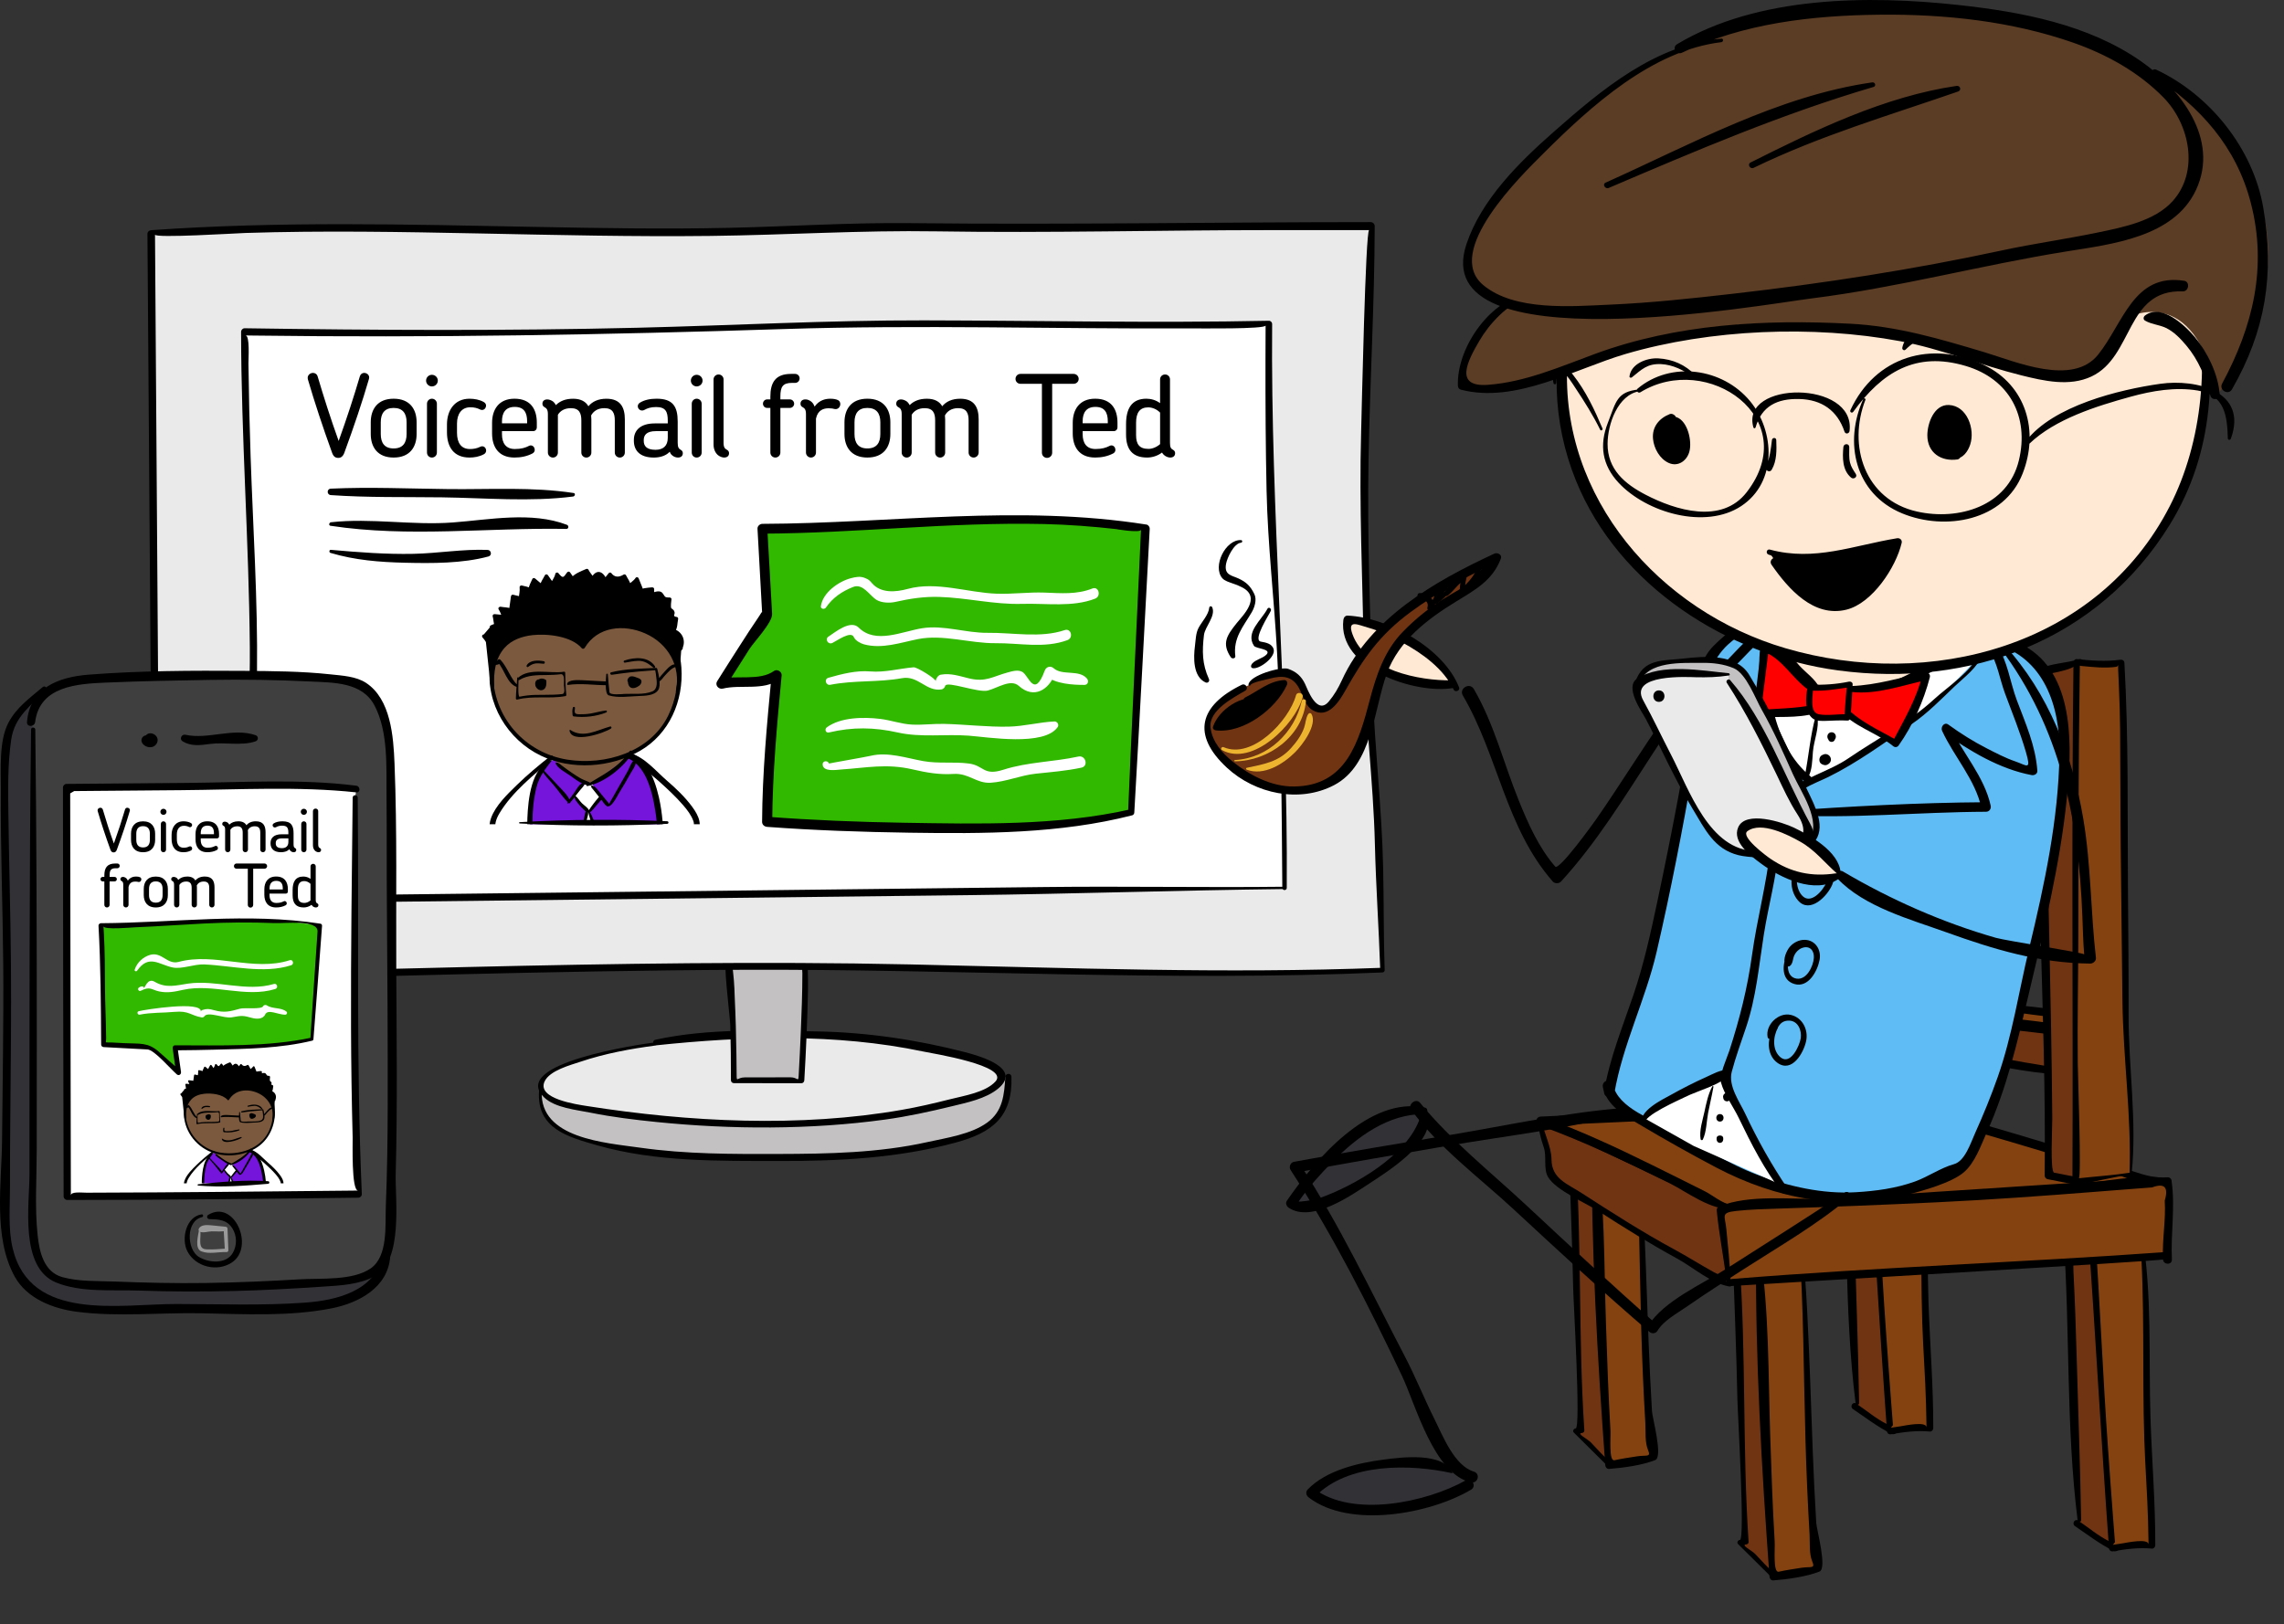 <svg xmlns="http://www.w3.org/2000/svg" xmlns:xlink="http://www.w3.org/1999/xlink" width="213" height="151.486"><rect width="100%" height="100%" fill="#333333" stroke="none"/><path fill="#C3C1C2" d="M50.395 101.793c-.385 3.46 2.5 4.037 5.384 4.807 3.46.769 7.307 1.346 10.96 1.346 7.883 0 15.574.385 23.072-1.923 3.269-.962 4.23-2.115 4.23-5.576"/><path d="M50.269 101.793c-.227 3.463 2.631 4.246 5.444 5.046 5.483 1.558 11.264 1.445 16.902 1.458 5.556.014 11.095-.259 16.482-1.712 3.433-.925 5.338-2.396 5.229-6.139-.011-.37-.544-.363-.569 0-.11 1.678-.223 3.195-1.686 4.263-1.503 1.098-3.807 1.428-5.575 1.821-4.539 1.013-9.251 1.099-13.881 1.111-4.335.012-8.629.024-12.93-.588-3.247-.462-9.37-.854-9.163-5.261.007-.164-.243-.161-.253.001z"/><path fill="#EAEAEA" d="M61.172 97.37c-1.538.191-12.123 1.729-10.585 4.423.576 1.345 5.96 1.922 7.114 2.114 3.845.576 7.691.769 11.536.769 5.576 0 11.152 0 16.729-1.153 1.153-.385 7.306-1.345 7.498-3.076.193-1.539-5.96-2.5-7.306-2.692-2.693-.576-5.57-1.103-8.268-1.153-4.485-.085-12.521-.085-16.722.646"/><path d="M61.172 97.22c-1.491.188-13.727 1.958-10.428 5.146 1.015.981 3.039 1.162 4.336 1.426 2.033.411 4.11.662 6.171.871 6.933.701 14.373.723 21.283-.229 2.114-.291 4.167-.739 6.237-1.243 1.392-.339 3.161-.697 4.302-1.637 2.318-1.91-1.697-3.05-3.057-3.404-4.444-1.155-9.16-1.854-13.742-1.938-4.998-.091-10.265-.3-15.175.78-.287.063-.228.55.07.518 8.188-.866 16.825-1.129 24.9.569.909.191 8.096 1.324 6.773 2.794-.926 1.028-2.97 1.341-4.252 1.667-1.479.376-2.972.721-4.475.984-9.497 1.667-19.893 1.142-29.375-.354-.931-.146-4.687-.667-3.957-2.283.468-1.037 2.428-1.538 3.364-1.854 2.264-.762 4.659-1.203 7.024-1.514.191-.024.194-.323.001-.299z"/><path fill="#C3C1C2" d="M67.609 88.987c.822-.821.822 11.779.822 11.779h6.3s.822-13.971 0-13.148"/><path d="M67.731 89.197c-.341.218.355 5.731.373 6.435.044 1.711.063 3.423.061 5.135 0 .146.121.267.267.268 2.1.004 4.2.01 6.3.009.157 0 .267-.126.276-.276.163-2.79.284-5.584.343-8.379.005-.28.073-5.499-.71-4.926-.185.135-.024.433.184.313-.238.137.001 2.564.002 3.012 0 1.816-.07 3.634-.145 5.448-.056 1.364-.124 2.729-.199 4.092-.037.663-.078.163-.765.163-1.423-.001-2.846.005-4.269.007-.705.002-.748.494-.752-.201-.003-.636-.011-1.271-.02-1.907-.024-1.763-.071-3.524-.155-5.285-.014-.301-.079-4.939-1.034-4.325-.262.167-.021.585.243.417z"/><path fill="#EAEAEA" d="M128.924 90.492c-19.2.821-38.145-.366-57.345-.366-17.456 0-38.353.731-56.98 1.097l-.495-69.399c19.854-1.461 39.905.456 58.936-.366 12.371-.822 22.916.456 34.334-.365h20.454c0 11.505-1.139 23.792-.317 34.475 0 7.396.228 14.835 1.049 21.41-.001 2.465.364 13.514.364 13.514z"/><path d="M128.924 90.274c-14.695.566-29.394.006-44.088-.314-13.772-.3-27.539-.075-41.308.244l-20.824.506c-.811.02-7.773-.096-7.769.478l-.006-.91-.088-12.709c-.097-14.03-.194-28.061-.292-42.091l-.088-12.709-.006-.884c.002.346 7.561-.125 8.417-.153 7.29-.232 14.588-.102 21.878.045 7.176.144 14.353.315 21.531.23 7.03-.083 14.025-.539 21.06-.426 10.434.167 20.838-.117 31.271-.115l9.069.002c-.337 0-.693 16.971-.746 18.838-.194 6.873.133 13.714.244 20.582.096 5.984.898 11.921 1.04 17.883.094 3.911.369 7.813.498 11.722.009.264.42.265.411 0-.104-3.18-.071-6.373-.14-9.556-.118-5.525-.778-11.003-.973-16.532-.253-7.189-.515-14.418-.388-21.613.128-7.235.559-14.461.574-21.699 0-.205-.171-.375-.376-.375-14.316.003-28.612.253-42.926.097-5.652-.062-11.276.314-16.923.439-6.004.132-12.012.028-18.016-.088-11.956-.231-23.919-.544-35.86.307-.19.013-.353.149-.351.351l.483 65.802.026 3.597c.001.181.152.341.337.336 18.239-.363 36.473-1.023 54.717-1.098 19.872-.081 39.742 1.122 59.609.249.283-.012.285-.447.003-.436z"/><path fill="#fff" d="M119.792 82.822c0-9.861-.094-21.642-1.096-30.681-.501-4.932-.365-21.917-.365-21.917-16.071.366-36.436-.457-50.405.366-14.793.821-45.109.364-45.109.364 0 8.218.365 15.342.73 25.204.457 12.348-1.096 19.724 1.096 27.759l95.149-1.095z"/><path d="M120 82.822c.121-17.573-1.515-35.025-1.364-52.597.002-.164-.14-.309-.305-.305-10.724.223-21.45-.018-32.174-.037-8.919-.016-17.799.474-26.709.689-12.204.296-24.425.232-36.631.048-.182-.002-.334.155-.334.334.012 9.812.735 19.604.815 29.412.064 7.866-1.001 15.931 1.021 23.641.038.144.177.249.325.247l65.569-.754c9.858-.114 19.731-.457 29.581-.57.14-.002.14-.218 0-.216-7.425.085-14.875-.059-22.31.027l-43.259.498c-9.567.11-19.134.22-28.701.331l-.78.009c-.008 0-.662-4.351-.712-4.792-.606-5.316-.125-10.743-.064-16.076.076-6.713-.37-13.431-.598-20.139-.099-2.89-.167-5.78-.201-8.671-.005-.428.15-2.605-.273-2.611l.753.011c16.508.219 32.96-.072 49.457-.608 12.624-.41 25.265 0 37.892-.062.838-.004 7.027.085 7.028-.269-.007 1.078-.009 2.157-.011 3.235-.007 4.061.014 8.123.102 12.184.109 5.056.705 10.062.979 15.109.396 7.303.436 14.62.489 21.931.001.269.413.269.415.001zm-89.149-36.64c3.436.241 6.917.165 10.358.209 4.025.053 8.241.439 12.241-.077.167-.022.246-.295.044-.326-3.789-.582-7.789-.325-11.614-.365-3.664-.039-7.367-.212-11.029-.042-.389.018-.385.575 0 .601zm-.03 2.862c7.315 1.108 14.649.162 21.994.292.234.003.249-.309.052-.383-3.307-1.259-7.214-.474-10.642-.217-3.783.284-7.608-.435-11.36-.02-.169.021-.244.297-.044.328zm-.001 2.53c2.281.679 4.571.862 6.947.918 2.515.06 5.351.075 7.79-.586.347-.094.264-.598-.083-.611-2.285-.091-4.625.319-6.921.367-2.572.053-5.135-.146-7.695-.373-.168-.014-.19.241-.038.285z"/><path fill="#323136" d="M4.132 64.229c-1.179 1.173-2.858 2.139-3.261 3.93-.548 2.434-.458 5.306-.431 7.803.06 5.528.233 11.054.233 16.582 0 7.193-.178 14.333-.099 21.565.099 8.969 7.366 8.146 14.426 7.961 3.854-.102 8.466.277 12.549-.102 2.971 0 8.127-.949 8.498-4.735"/><path d="M3.988 64.085c-1.213 1.026-2.463 1.912-3.211 3.346-.89 1.706-.685 4.361-.698 6.204-.038 5.429.176 10.862.223 16.29.047 5.468-.066 10.936-.109 16.403-.032 4.027-.859 9.062 1.176 12.746 1.145 2.072 3.591 3.002 5.813 3.289 3.833.495 7.761.062 11.615.138 4.008.078 8.186.321 12.144-.464 2.56-.509 5.234-1.959 5.445-4.804.028-.385-.572-.454-.663-.09-.818 3.303-4.325 4.154-7.313 4.368-3.977.285-7.947.131-11.93.125-5.309-.009-13.629 1.699-15.291-5.166-.45-1.86-.252-3.931-.257-5.827-.006-2.3.013-4.6.033-6.901.04-4.605.096-9.211.056-13.817-.04-4.654-.178-9.309-.239-13.963-.031-2.334-.073-4.655.263-6.972.313-2.152 1.845-3.167 3.229-4.618.184-.192-.088-.454-.286-.287z"/><path fill="#3F3F3F" d="M3.093 68.058v30.634l-.009 12.974c0 4.543-.081 7.847 4.253 8.088 9.081.503 14.302.39 22.109-.102 6.416-.403 6.652-1.002 6.91-6.349.295-6.146.197-13.442.197-18.743l-.098-17.433c0-3.028.05-6.853-.395-8.969-.946-4.503-2.251-4.57-6.331-4.95-6.303-.379-11.534-.189-18.169 0-3.725.106-8.467.013-8.664 4.145"/><path d="M2.896 68.058c-.171 13.832-.139 27.665-.148 41.498-.001 2.789-.94 8.658 2.471 10.069 2.333.965 5.276.671 7.753.759 2.95.104 5.902.109 8.853.039 2.764-.066 5.527-.223 8.286-.406 1.623-.107 3.422-.186 4.875-.995 2.635-1.472 1.854-7.211 1.916-9.52.168-6.356.086-12.726.052-19.084-.034-6.392.091-12.816-.162-19.203-.101-2.503-.343-5.995-2.655-7.516-.938-.617-2.233-.677-3.314-.795-2.697-.293-5.436-.307-8.147-.326-4.786-.032-9.653-.02-14.426.355-2.863.225-5.472 1.261-5.732 4.418-.04.495.7.473.759 0 .423-3.358 3.928-3.566 6.642-3.681 3.231-.137 6.471-.198 9.704-.251 3.099-.05 6.196-.003 9.291.149 2.216.109 4.875.045 6.027 2.267 1.27 2.447 1.083 5.676 1.106 8.342.03 3.387.005 6.775.032 10.161.049 6.295.089 12.59.077 18.885-.006 3.112-.052 6.225-.176 9.335-.069 1.734.224 4.618-1.407 5.754-1.684 1.171-4.669.903-6.606 1.021-2.92.175-5.842.299-8.767.343-2.842.042-5.686-.026-8.526-.137-1.595-.061-3.296.018-4.844-.406-1.749-.479-2.158-2.373-2.322-3.921-.275-2.605-.084-5.311-.083-7.928.003-3.452.006-6.904.006-10.356 0-9.624-.021-19.248-.14-28.871-.003-.254-.393-.254-.395.001z"/><path fill="#fff" d="M33.126 74.407c0 12.793-.284 24.186.284 36.979 0 0-18.338.208-27.139.208 0 0-.063-29.543-.063-38.135 0 0 16.891-.153 20.675-.153 1.893 0 4.077-.008 6.344.293"/><path d="M32.889 74.407c-.076 7.148-.177 14.296-.153 21.444.011 3.419.062 6.837.152 10.255.014.531-.133 4.954.508 4.948l-.841.009c-8.156.084-16.312.169-24.468.191-.489.001-1.479-.13-1.478.26l-.001-.615-.007-3.127-.021-10.751c-.014-7.672-.031-15.343-.034-23.015l.372-.215 2.253-.02c2.566-.022 5.134-.043 7.7-.064 5.413-.043 10.969-.373 16.356.205.401.043.389-.572 0-.622-5.201-.664-10.619-.302-15.856-.261-3.721.029-7.442.061-11.163.094-.184.001-.337.153-.337.337 0 12.712.036 25.423.062 38.135 0 .185.153.337.337.337 9.046-.004 18.093-.104 27.139-.211.176-.002.341-.15.333-.334-.536-12.323-.261-24.65-.381-36.979-.001-.307-.469-.307-.472-.001zm-14.072 38.868c-1.448.188-1.95 2.272-1.34 3.45.756 1.46 2.78 1.949 4.147 1.041 2.171-1.443.218-5.935-2.208-4.442-.182.111-.104.385.106.393.892.029 1.635.045 2.157.879.423.675.43 1.582.038 2.265-.627 1.093-2.264.94-3.175.381-1.142-.702-1.219-3.37.309-3.712.141-.033.111-.275-.034-.255zm-1.782-44.12c.795.481 1.656.361 2.547.241 1.376-.187 2.942.206 4.252-.245.284-.098.284-.477 0-.574-2.094-.72-4.434.428-6.539-.038-.371-.082-.595.413-.26.616zm-3.458-.393c-.706.405.604 1.21.907.405.101-.405-.403-.706-.806-.506"/><path d="M13.533 68.605c-.319.105-.444.452-.252.733.179.263.539.405.85.355.376-.061.667-.464.542-.838-.142-.426-.758-.636-1.062-.261-.053.065-.02.156.067.162.191.012.525.043.6.26.06.174-.118.296-.271.302-.143.007-.287-.061-.388-.159-.119-.116-.019-.188.074-.281.111-.112-.001-.326-.16-.273z"/><path fill="#9A9A9A" d="M18.549 114.797c-.076.482-.408 1.675.227 1.927.729.29 1.601.038 2.359.068.088.004.163-.077.163-.163l-.08-2.017c0-.106-.084-.176-.184-.184l-1.434-.141c-.355-.029-.881-.039-1.057.325-.043.089-.034.228.072.273.35.153.765-.017 1.142-.027.434-.012.908.074 1.327-.07l-.233-.177.121 2.017.164-.164c-.6.042-1.204.101-1.806.079-.501-.018-.638-.204-.655-.708-.01-.343.045-.679.009-1.021-.008-.07-.122-.1-.135-.017z"/><path d="M32.112 42.234c-.127.34-.318.478-.562.478-.276 0-.457-.127-.584-.488-.871-2.409-1.624-4.682-2.25-6.825-.106-.372.191-.616.478-.616.19 0 .372.117.435.351.553 1.868 1.2 3.905 1.954 5.997.753-2.091 1.422-4.139 1.974-6.019.064-.222.234-.329.403-.329.276 0 .552.233.446.573-.627 2.154-1.402 4.446-2.294 6.878zm4.596.446c-1.507 0-2.133-.987-2.133-2.197v-1.094c0-1.21.626-2.197 2.133-2.197 1.518 0 2.144.987 2.144 2.197v1.094c0 1.21-.626 2.197-2.144 2.197zm1.21-3.291c0-.817-.351-1.337-1.21-1.337-.849 0-1.199.521-1.199 1.337v1.094c0 .828.35 1.348 1.199 1.348.86 0 1.21-.52 1.21-1.348v-1.094zm2.359-3.344c-.298 0-.542-.244-.542-.541 0-.297.244-.542.542-.542.308 0 .552.244.552.542 0 .297-.244.541-.552.541zm0 6.635c-.254 0-.457-.202-.457-.467v-4.554c0-.255.202-.467.457-.467.266 0 .466.212.466.467v4.554c.001.265-.2.467-.466.467zm4.845-.308c-.436.233-.902.308-1.337.308-1.476 0-2.102-.998-2.102-2.356v-.732c0-1.306.701-2.399 2.102-2.399.446 0 .945.085 1.327.308.191.106.276.308.17.52-.085.191-.297.276-.499.181-.276-.139-.552-.212-.923-.212-.797 0-1.242.605-1.242 1.518v.86c0 .945.393 1.518 1.209 1.518.33 0 .638-.053.966-.212.212-.106.425-.01.509.19.085.211 0 .413-.18.508zm4.939-2.516c0 .223-.159.361-.351.361h-2.898v.287c0 .838.373 1.38 1.2 1.38.605 0 .977-.117 1.327-.297.202-.106.424.01.499.212.075.201.011.393-.18.499-.51.265-1.072.382-1.677.382-1.528 0-2.091-1.041-2.091-2.25v-.987c0-1.21.605-2.251 2.091-2.251 1.549 0 2.081 1.03 2.081 2.229v.435zm-.903-.552c0-.828-.297-1.348-1.157-1.348-.839 0-1.189.531-1.189 1.348v.181h2.346v-.181zm8.643 3.376c-.255 0-.467-.202-.467-.467v-2.993c0-.68-.19-1.147-.976-1.147-.616 0-1.02.287-1.231.68l.021.372v3.089c0 .265-.212.467-.467.467-.254 0-.467-.202-.467-.467v-2.993c0-.68-.19-1.147-.977-1.147-.583 0-.987.244-1.21.616v3.524c0 .265-.211.467-.466.467-.254 0-.467-.212-.467-.467v-3.577c0-.424-.117-.552-.329-.668-.117-.064-.18-.17-.18-.308 0-.276.201-.403.457-.403.17 0 .403.085.573.223.096.095.17.201.223.308.372-.372.892-.595 1.603-.595.743 0 1.189.276 1.433.701.36-.436.913-.701 1.677-.701 1.327 0 1.72.817 1.72 1.932v3.089c-.003.263-.215.465-.47.465zm5.418 0c-.202 0-.425-.096-.552-.223-.106-.085-.169-.202-.211-.319-.404.436-1.02.542-1.486.542-1.316 0-1.857-.68-1.857-1.561v-.085c0-.881.604-1.539 1.952-1.539h1.21v-.255c0-.849-.201-1.273-1.093-1.273-.499 0-.817.117-1.082.265-.478.255-.871-.382-.425-.669.425-.266.977-.372 1.561-.372 1.518 0 1.964.732 1.964 2.134v1.975c0 .424.095.552.297.668.117.064.181.169.181.308-.002.276-.194.404-.459.404zm-.945-2.463h-1.115c-.891 0-1.125.393-1.125.829v.084c0 .446.244.828 1.094.828.711 0 1.146-.361 1.146-1.114v-.627zm2.694-4.172c-.297 0-.541-.244-.541-.541 0-.297.244-.542.541-.542.307 0 .551.244.551.542 0 .297-.244.541-.551.541zm0 6.635c-.255 0-.457-.202-.457-.467v-4.554c0-.255.202-.467.457-.467.265 0 .467.212.467.467v4.554c0 .265-.202.467-.467.467zm2.563 0c-.169 0-.403-.085-.573-.223-.266-.223-.414-.584-.414-.987v-6.082c0-.254.213-.457.467-.457.255 0 .466.202.466.457v5.912c0 .435.117.552.33.668.117.064.181.169.181.308 0 .276-.202.404-.457.404zm6.624-6.964h-.298c-.87 0-1.082.372-1.082 1.285v.255h.881c.223 0 .403.18.403.403 0 .212-.18.393-.403.393h-.881v4.161c0 .265-.212.467-.467.467-.254 0-.467-.202-.467-.467v-4.161h-.297c-.223 0-.393-.18-.393-.393 0-.223.17-.403.393-.403h.297v-.255c0-1.306.467-2.123 1.921-2.123h.393c.234 0 .414.19.414.414 0 .234-.18.424-.414.424zm3.649 2.431c-.117-.032-.244-.063-.53-.063-.446 0-1.008.148-1.179.965v3.164c0 .265-.212.467-.467.467s-.466-.212-.466-.467v-3.577c0-.424-.117-.552-.33-.668-.117-.064-.18-.17-.18-.308 0-.255.18-.403.456-.403l.148.011c.404.106.605.361.711.658.457-.647 1.083-.732 1.465-.732.309 0 .531.043.711.127.201.096.265.34.19.542-.073.199-.264.348-.529.284zm3.083 4.533c-1.507 0-2.134-.987-2.134-2.197v-1.094c0-1.21.626-2.197 2.134-2.197 1.519 0 2.145.987 2.145 2.197v1.094c-.001 1.21-.627 2.197-2.145 2.197zm1.21-3.291c0-.817-.35-1.337-1.21-1.337-.85 0-1.199.521-1.199 1.337v1.094c0 .828.35 1.348 1.199 1.348.86 0 1.21-.52 1.21-1.348v-1.094zm8.699 3.291c-.255 0-.467-.202-.467-.467v-2.993c0-.68-.191-1.147-.977-1.147-.616 0-1.019.287-1.231.68l.022.372v3.089c0 .265-.213.467-.467.467-.255 0-.467-.202-.467-.467v-2.993c0-.68-.191-1.147-.977-1.147-.584 0-.987.244-1.21.616v3.524c0 .265-.211.467-.467.467-.254 0-.466-.212-.466-.467v-3.577c0-.424-.117-.552-.329-.668-.117-.064-.18-.17-.18-.308 0-.276.201-.403.456-.403.17 0 .404.085.574.223.096.095.169.201.223.308.372-.372.891-.595 1.603-.595.743 0 1.188.276 1.433.701.361-.436.914-.701 1.678-.701 1.327 0 1.72.817 1.72 1.932v3.089c-.003.263-.216.465-.471.465zm9.332-6.879h-2.006v6.433c0 .266-.212.478-.478.478-.265 0-.478-.212-.478-.478v-6.433h-2.006c-.255 0-.457-.202-.457-.457s.202-.466.457-.466h4.967c.255 0 .467.211.467.466s-.211.457-.466.457zm4.084 4.055c0 .223-.159.361-.35.361h-2.897v.287c0 .838.371 1.38 1.199 1.38.605 0 .977-.117 1.327-.297.202-.106.425.01.499.212.075.201.011.393-.18.499-.51.265-1.073.382-1.678.382-1.528 0-2.091-1.041-2.091-2.25v-.987c0-1.21.605-2.251 2.091-2.251 1.55 0 2.081 1.03 2.081 2.229v.435zm-.902-.552c0-.828-.298-1.348-1.158-1.348-.838 0-1.188.531-1.188 1.348v.181h2.346v-.181zm5.821 3.376c-.171 0-.393-.075-.563-.223-.084-.064-.148-.148-.201-.244-.404.308-.913.467-1.391.467-1.38 0-1.963-.775-1.963-2.145v-.965c0-1.423.499-2.378 1.9-2.378.413 0 .892.127 1.273.415v-2.219c0-.254.202-.457.467-.457.255 0 .457.202.457.457v5.912c0 .435.084.552.297.668.117.064.181.169.181.308-.001.276-.203.404-.457.404zm-.945-4.193c-.34-.351-.785-.488-1.104-.488-.806 0-1.135.52-1.135 1.432v1.158c0 .85.308 1.284 1.157 1.284.34 0 .743-.148 1.083-.445v-2.941z"/><path fill="#31B900" d="M105.493 75.778l1.323-26.456c-12.565-2.032-24.251 0-35.716 0l.441 7.936c-.441.442-4.26 6.527-4.26 6.527 1.323-.441 4.26.087 5.142-.795 0 0-.882 9.26-.882 13.668 0 .001 23.369 1.765 33.952-.88z"/><path d="M105.782 75.778c.511-8.816.962-17.637 1.438-26.456.009-.164-.129-.363-.297-.39-11.932-1.891-23.844-.11-35.823-.068-.239.001-.472.208-.458.458.144 2.604.287 5.208.43 7.812-.008-.146-.108.108-.399.527-.545.786-1.057 1.594-1.576 2.397-.747 1.159-1.486 2.324-2.22 3.491-.226.358.144.779.527.685 1.677-.412 3.778.222 5.256-.839l-.706-.405c-.432 4.538-.86 9.109-.884 13.668-.001.271.216.453.471.472 4.418.327 8.853.479 13.281.544 6.885.102 14.035.102 20.748-1.618.364-.092.21-.641-.154-.559-6.829 1.545-14.178 1.36-21.138 1.248-4.247-.069-8.5-.237-12.736-.558l.472.471c.031-4.56.453-9.131.88-13.668.031-.34-.429-.605-.707-.406-1.334.96-3.477.368-5.03.751l.527.685c.733-1.168 1.472-2.333 2.216-3.494.424-.661 2.15-2.459 2.104-3.269l-.445-7.936-.458.458c8.756-.04 17.473-1.095 26.234-.898 2.294.052 4.583.228 6.864.483-.452-.05 2.192.399 2.209.046l-.018.376-.197 4.269c-.334 7.241-.687 14.48-.99 21.722-.016.376.557.372.579.001z"/><path fill="#fff" d="M77.021 56.677c.62-.918 1.525-1.533 2.551-1.93.912-.353 1.535.824 2.18 1.214.466.282 1.231.301 1.741.186 1.383-.313 2.676-.509 4.089-.467 2.618.077 5.111.726 7.76.648 2.214-.065 4.694.331 6.792-.489.583-.227.328-1.178-.26-.945-1.459.578-2.925.439-4.455.382-1.49-.056-2.981.155-4.478.103-2.671-.092-5.613-1.18-8.288-.446-1.132.311-2.53.425-3.352-.555-.231-.276-.313-.325-.62-.457-.456-.195-.873-.105-1.334.015-1.162.303-2.636 1.366-2.794 2.615-.032.269.343.311.468.126z"/><path fill="#fff" d="M77.881 59.2c-.306-.014-.33.011-.606.173-.392.23-.048.792.352.601.429-.205 1.734-1.162 1.999-.547.142.33.63.59.938.674 1.689.461 3.385-.155 5.049-.487 2.326-.466 4.859.405 7.224.382 2.263-.023 4.532.516 6.711-.286.58-.212.34-1.137-.257-.935-2.258.765-4.83.225-7.182.254-2.026.025-4.091-.748-6.105-.429-1.878.297-4.354 1.51-5.918-.054-.777-.778-2.235.456-2.811.827l.422.546.253-.212c.283-.086.222-.493-.069-.507z"/><path fill="#fff" d="M77.432 63.876c2.257-.441 4.45-.211 6.688-.616 1.524-.277 2.253 1.288 3.699 1.045.163-.027.286-.186.333-.333.151-.479 3.098.676 3.971.441.951-.255 2.138-1.108 2.896-.429 1.396 1.253 2.811.363 3.375-1.162l-.837.221c.833.75 2.507.851 3.584.844.316-.003.417-.356.239-.576-.728-.896-2.306-.252-3.114-.977-.295-.265-.706-.14-.838.221-.969 2.635-1.473.479-2.082.123-.405-.237-.959-.063-1.369.047-1.389.375-2.037.926-3.583.56-.924-.219-1.711-.516-2.667-.351-.241.042-.457.378-.465.606.008-.237-1.75-1.322-2.059-1.295-1.37.118-2.663.498-4.052.385-1.318-.108-2.646.238-3.899.594-.421.121-.242.734.18.652z"/><path fill="#fff" d="M77.305 68.325c2.205-.525 4.218-.491 6.421.002 2.147.482 4.406.135 6.593.294 1.812.133 7.065 1.021 8.321-.805.147-.214-.047-.531-.298-.52-1.42.062-2.825.453-4.276.485-2.011.044-4.009-.21-6.017-.257-.993-.023-1.974.11-2.968.067-1.015-.043-1.994-.414-2.999-.533-1.539-.184-3.678-.169-4.979.79-.231.171-.101.549.202.477z"/><path fill="#fff" d="M76.717 71.304c.027.729 1.29.503 1.722.475 2.373-.16 4.244-.575 6.673-.01 1.282.298 2.494.511 3.809.424 1.427-.093 2.146.905 3.467.82 1.453-.093 2.762-.689 4.216-.845 1.436-.153 2.835-.26 4.251-.562.677-.144.39-1.184-.287-1.036-2.35.514-4.693.493-6.995 1.229-1.875.601-1.798-.387-3.2-.575-1.441-.192-2.818.031-4.282-.231-1.577-.283-3.281-.88-4.894-.492-.466.112-3.891.704-3.884.722-.105-.313-.609-.275-.596.081z"/><path d="M10.898 79.261c-.067.179-.167.251-.295.251-.146 0-.24-.067-.307-.257-.458-1.267-.854-2.46-1.183-3.587-.056-.195.101-.323.251-.323.101 0 .195.062.229.184.29.982.63 2.054 1.026 3.152.396-1.099.748-2.176 1.038-3.163.033-.118.123-.173.212-.173.145 0 .29.123.234.301-.329 1.133-.736 2.338-1.205 3.615zm2.443.234c-.792 0-1.122-.519-1.122-1.154v-.575c0-.636.329-1.154 1.122-1.154.797 0 1.127.519 1.127 1.154v.575c0 .636-.33 1.154-1.127 1.154zm.636-1.729c0-.43-.184-.703-.636-.703-.446 0-.631.273-.631.703v.575c0 .435.185.708.631.708.452 0 .636-.273.636-.708v-.575zm1.263-1.757c-.157 0-.285-.128-.285-.285 0-.156.128-.284.285-.284.162 0 .29.128.29.284-.001.157-.129.285-.29.285zm0 3.486c-.134 0-.24-.105-.24-.245v-2.394c0-.134.106-.245.24-.245.14 0 .245.111.245.245v2.394c0 .14-.106.245-.245.245zm2.57-.162c-.229.123-.475.162-.704.162-.775 0-1.104-.524-1.104-1.238v-.385c0-.687.368-1.261 1.104-1.261.234 0 .497.044.697.161.101.056.146.162.09.273-.045.101-.157.146-.262.095-.146-.072-.291-.111-.485-.111-.418 0-.653.318-.653.798v.452c0 .496.207.798.636.798.173 0 .334-.028.507-.112.112-.056.223-.005.268.101.045.111 0 .217-.094.267zm2.618-1.321c0 .116-.083.189-.184.189h-1.523v.15c0 .44.195.726.63.726.318 0 .514-.062.698-.157.106-.055.223.007.262.112s.005.206-.095.263c-.268.139-.564.2-.882.2-.803 0-1.099-.547-1.099-1.183v-.519c0-.637.318-1.183 1.099-1.183.815 0 1.094.541 1.094 1.171v.231zm-.475-.29c0-.436-.156-.709-.607-.709-.441 0-.625.278-.625.709v.095h1.232v-.095zm4.566 1.773c-.134 0-.246-.105-.246-.245v-1.573c0-.357-.1-.603-.513-.603-.324 0-.536.15-.647.356l.012.196v1.623c0 .14-.112.245-.246.245-.133 0-.245-.105-.245-.245v-1.573c0-.357-.101-.603-.513-.603-.307 0-.519.128-.636.323v1.853c0 .14-.112.245-.245.245-.134 0-.246-.112-.246-.245v-1.881c0-.223-.062-.29-.173-.352-.062-.033-.095-.088-.095-.161 0-.145.106-.212.24-.212.089 0 .212.045.301.117l.117.161c.195-.194.469-.312.843-.312.391 0 .625.145.753.368.189-.229.48-.368.881-.368.697 0 .904.43.904 1.016v1.623c0 .142-.112.247-.246.247zm2.871 0c-.106 0-.223-.051-.29-.117-.056-.045-.09-.106-.112-.168-.212.229-.536.285-.781.285-.691 0-.976-.357-.976-.819v-.045c0-.463.318-.81 1.027-.81h.636v-.134c0-.446-.106-.67-.575-.67-.262 0-.43.062-.569.14-.251.134-.458-.201-.223-.351.223-.14.513-.195.819-.195.798 0 1.032.385 1.032 1.121v1.038c0 .223.05.289.156.351.062.034.095.089.095.162 0 .145-.1.212-.239.212zm-.496-1.294h-.586c-.469 0-.591.206-.591.435v.045c0 .234.128.435.575.435.373 0 .603-.188.603-.585v-.33zm1.44-2.192c-.156 0-.285-.128-.285-.285 0-.156.128-.284.285-.284.162 0 .29.128.29.284 0 .157-.128.285-.29.285zm0 3.486c-.134 0-.24-.105-.24-.245v-2.394c0-.134.106-.245.24-.245.14 0 .246.111.246.245v2.394c0 .14-.106.245-.246.245zm1.37 0c-.089 0-.212-.044-.301-.117-.14-.117-.218-.307-.218-.52v-3.196c0-.134.111-.24.246-.24.134 0 .245.105.245.24v3.108c0 .229.062.289.173.351.062.034.095.089.095.162 0 .145-.106.212-.24.212zm-18.757 1.494h-.156c-.457 0-.569.194-.569.674v.135h.463c.117 0 .212.095.212.212 0 .111-.095.206-.212.206h-.463v2.187c0 .14-.111.245-.246.245-.134 0-.245-.105-.245-.245v-2.187h-.155c-.118 0-.207-.095-.207-.206 0-.117.089-.212.207-.212h.156v-.135c0-.686.245-1.115 1.009-1.115h.206c.123 0 .218.101.218.218 0 .121-.095.223-.218.223zm1.939 1.276c-.062-.017-.129-.033-.279-.033-.234 0-.53.078-.619.508v1.662c0 .14-.111.245-.246.245-.134 0-.246-.111-.246-.245v-1.88c0-.224-.061-.29-.173-.352-.062-.033-.095-.089-.095-.161 0-.134.095-.212.24-.212l.078.005c.212.057.318.19.374.347.24-.341.569-.385.77-.385.162 0 .279.021.374.066.106.05.14.179.1.284-.039.106-.139.184-.278.151zm1.642 2.382c-.792 0-1.121-.518-1.121-1.153v-.576c0-.636.329-1.153 1.121-1.153.798 0 1.126.518 1.126 1.153v.576c0 .635-.328 1.153-1.126 1.153zm.636-1.73c0-.429-.184-.702-.636-.702-.447 0-.63.273-.63.702v.576c0 .435.184.707.63.707.452 0 .636-.272.636-.707v-.576zm4.596 1.73c-.134 0-.246-.105-.246-.245v-1.572c0-.357-.1-.603-.513-.603-.324 0-.536.149-.647.356l.011.195v1.623c0 .14-.111.245-.245.245s-.246-.105-.246-.245v-1.572c0-.357-.1-.603-.513-.603-.307 0-.519.128-.636.323v1.852c0 .14-.111.245-.246.245-.133 0-.245-.111-.245-.245v-1.88c0-.224-.062-.29-.173-.352-.062-.033-.095-.089-.095-.161 0-.146.106-.212.24-.212.089 0 .211.045.301.116l.117.162c.195-.195.469-.312.842-.312.391 0 .625.145.754.368.189-.229.479-.368.881-.368.697 0 .903.429.903 1.015v1.623c.001.141-.11.247-.244.247zm4.906-3.615h-1.054v3.381c0 .139-.112.25-.251.25s-.251-.111-.251-.25v-3.381h-1.054c-.135 0-.24-.105-.24-.24 0-.134.105-.245.24-.245h2.61c.135 0 .246.111.246.245 0 .135-.111.24-.246.24zm2.18 2.131c0 .117-.084.19-.185.19h-1.523v.149c0 .441.195.726.631.726.318 0 .513-.062.697-.156.105-.056.223.006.262.111.04.106.005.207-.095.263-.268.139-.563.2-.881.2-.803 0-1.099-.546-1.099-1.182v-.52c0-.636.318-1.182 1.099-1.182.814 0 1.094.541 1.094 1.171v.23zm-.474-.289c0-.437-.157-.709-.608-.709-.44 0-.625.278-.625.709v.095h1.233v-.095zm3.082 1.773c-.089 0-.206-.038-.296-.116l-.106-.129c-.211.162-.479.245-.73.245-.725 0-1.032-.406-1.032-1.127v-.507c0-.748.263-1.249.999-1.249.218 0 .469.066.669.217v-1.166c0-.134.106-.239.246-.239.133 0 .24.105.24.239v3.107c0 .229.045.29.156.352.062.033.095.089.095.162-.002.144-.108.211-.241.211zm-.497-2.203c-.178-.184-.413-.257-.58-.257-.424 0-.597.274-.597.754v.607c0 .446.162.676.608.676.179 0 .391-.078.569-.234v-1.546z"/><path fill="#31B900" d="M29.085 96.934l.757-10.587c-7.186-1.164-13.869 0-20.425 0l.252 4.538c-.252.252 0 4.032 0 6.554l4.295.229 2.69 2.383-.327-2.311c.001 0 9.538 0 12.758-.806z"/><path d="M29.23 96.934c.281-3.527.538-7.059.804-10.587.006-.078-.062-.174-.141-.186-6.828-1.049-13.624-.087-20.477-.044-.12.001-.236.104-.229.229.205 3.706.223 7.374.247 11.092.001.133.106.228.235.234l4.087.221c.621.034 2.089 1.754 2.732 2.323.188.165.424 0 .392-.229l-.225-1.579-.09-.631c.032.228-.418.194 0 .193 1.14-.006 2.28-.027 3.42-.057 3.03-.077 6.177-.12 9.137-.842.182-.044.104-.318-.077-.279-4.085.874-8.555.714-12.719.714-.165 0-.244.147-.224.294l.311 2.212c.392-.059.46-.16.206-.305l-.498-.441-1.294-1.148c-1.038-.921-1.795-.738-3.227-.813l-1.18-.062c-.723-.039-.519.13-.523-.407-.009-1.619-.102-3.236-.107-4.856-.006-1.637-.011-3.264-.104-4.925l-.037-.657c.02.359 2.658.111 2.926.101 2.139-.084 4.275-.243 6.413-.352 2.2-.112 4.399-.134 6.6-.041 1.004.043 4.102-.342 4.024.797-.226 3.344-.46 6.688-.672 10.031-.012.187.275.184.29 0z"/><path fill="#fff" d="M12.788 90.544c1.095-1.562 2.044-.561 3.313-.299.868.178 1.995-.323 2.937-.284 2.624.112 5.543.9 8.118.077.3-.096.171-.569-.13-.472-3.371 1.092-7.021-.749-10.372.161-1.055.286-1.569-.981-2.669-.654-.664.197-1.216.735-1.424 1.374-.049.143.149.207.227.097z"/><path fill="#fff" d="M13.295 92.013c-.176-.004-.177.005-.334.103-.191.118-.023.402.176.3.872-.446 1.005-.083 1.701.063.79.168 1.442.029 2.23-.146 2.804-.623 5.833.784 8.609-.081.297-.093.172-.557-.129-.468-2.598.771-5.396-.419-8.019-.032-1.108.163-2.029.457-3.098-.17-.708-.415-.896.627-1.101.685.142-.039.11-.25-.035-.254z"/><path fill="#fff" d="M13.032 94.646c1.097-.218 2.152-.156 3.247-.26 1.35-.125 1.508.343 2.519.515.115.02.2-.015.269-.109.344-.474 1.846.235 2.545.104.995-.187 1.083-.161 1.895.057.382.103 1.006.149 1.222-.319.253-.547 1.199.016 1.869.02.137.001.237-.191.12-.288-.52-.428-1.279-.218-1.84-.59-.106-.07-.288-.029-.343.09-.144.312-1.733.11-2.144.223-.92.252-1.458.416-2.443.137-.487-.138-.654-.137-1.057-.021-.074.021-.154.087-.167.167.169-1.058-5.273-.184-5.781-.049-.213.053-.122.365.089.323z"/><defs><polygon id="a" points="29.5,110.377 13.235,110.377 13.235,96.063 29.5,96.138"/></defs><clipPath id="b"><use xlink:href="#a" overflow="visible"/></clipPath><g clip-path="url(#b)"><path fill="#7514DB" d="M19.892 107.554c-1.497 1.024-.788 4.335-.827 5.833l.079.157c.276.67 2.522.512 3.192.434.907-.078 1.537.157 2.286-.473l.04.039c0-1.616.236-3.429-.355-4.966-.236-.553-.473-1.301-1.419-1.34"/><path d="M19.888 107.541c-.908.312-1.032 1.764-1.066 2.557-.026.614.013 1.23.052 1.844l.052.866c.009.175-.05.488.028.643.415.834 1.602.748 2.405.728.52-.013 1.036-.087 1.557-.086.686.002 1.247-.05 1.801-.491h-.191l.04.039c.083.085.231.022.231-.096.005-1.457.167-2.929-.163-4.365-.213-.929-.659-2.02-1.747-2.07-.17-.008-.163.242 0 .26 1.125.117 1.436 1.476 1.588 2.41.202 1.24.055 2.517.05 3.766l.231-.096-.04-.039c-.056-.057-.134-.046-.191 0-.558.444-1.161.41-1.834.418-.416.005-.831.067-1.247.086-.519.021-2.256.167-2.252-.66l-.148-2.96c.002-.521.053-1.033.176-1.539.117-.481.389-.813.683-1.194l-.015-.021z"/><polygon fill="#fff" points="21.419,108.547 21.684,108.6 22.099,109.169 21.525,109.809 20.917,109.13"/><polygon fill="#fff" points="21.508,109.504 22.218,112.953 21.695,113.846 20.996,113.072"/><polygon fill="#7B593E" points="19.844,107.417 20.996,108.327 21.626,108.618 23.19,107.483 22.987,106.908"/><path fill="#7B593E" d="M19.802 100.222c-.979-.122-1.875 1.223-2.201 1.957-.938 1.915-.041 4.279 1.957 5.136 2.119.896 5.055.122 5.788-2.242.938-2.936-1.419-6.163-5.707-4.893"/><path d="M19.802 100.201c-.75-.067-1.319.503-1.735 1.058-.464.621-.791 1.356-.89 2.127-.213 1.647.769 3.251 2.236 3.959 1.361.655 3.087.536 4.383-.209 1.303-.751 1.935-2.221 1.832-3.688-.083-1.183-.712-2.262-1.683-2.935-1.24-.859-2.939-.873-4.322-.391-.072.025-.044.132.031.114 1.732-.395 3.596-.383 4.875 1.027 1.048 1.156 1.191 2.947.51 4.319-.795 1.604-2.774 2.2-4.442 1.939-1.896-.297-3.308-1.899-3.294-3.829.005-.727.273-1.416.641-2.033.377-.634 1.035-1.476 1.857-1.42l.001-.038zm.268 7.476c.047.208.475.433.64.55.233.165.61.471.916.438.048-.004.064-.061.024-.09-.124-.088-.281-.126-.417-.196-.156-.081-.304-.179-.449-.277l-.405-.292c-.086-.063-.177-.163-.29-.157l-.019.024zm1.408 1.014c.773-.166 1.56-.803 1.99-1.452.057-.085-.081-.164-.136-.079-.47.711-1.185 1.034-1.881 1.468l.027.063zm-2.048-.726c.156.241.352.456.543.67.228.255.422.58.675.804.033.028.09.001.077-.044-.08-.269-.341-.507-.527-.707l-.715-.764-.053.041zm1.176 1.496c.136-.034.231-.189.312-.296l.229-.293c.063-.078.145-.146.182-.239.021-.055-.046-.084-.087-.066-.146.063-.261.29-.349.417-.102.146-.229.294-.306.453l.019.024zm1.03-.763l.084.138.189.236.219.273c.062.077.124.189.212.237.049.026.118-.018.099-.076-.026-.08-.095-.143-.148-.206l-.248-.303c-.08-.092-.245-.352-.386-.328l-.021.029zm.735.881c.178.064.437-.478.504-.585.172-.274.334-.556.491-.839.081-.146.247-.356.249-.527.001-.06-.073-.087-.114-.047-.106.104-.166.301-.236.431l-.397.697c-.045.077-.467.844-.49.84l-.007.03zm-1.477-.449c.003.146.123.271.21.379l.203.214c.059.057.104.112.186.127l.064-.063c-.05-.136-.223-.236-.325-.338-.106-.104-.185-.251-.305-.339l-.033.02zm.671.727l.07-.041.19-.212.219-.257c.045-.053.128-.114.107-.192l-.038-.038c-.082-.021-.135.066-.181.119l-.205.254-.17.242-.032.096.04.029zm-.142-.076c-.069-.024-.25 1.267-.261 1.357l-.121.977c-.033.273-.107.58-.065.854.01.062.101.053.117 0 .07-.234.064-.505.092-.748l.13-1.083c.035-.302.042-.61.115-.904.032-.131.128-.354.045-.483l-.028-.012-.024.003v.039zm.09.068c.136.484.255.967.348 1.461.101.537.15 1.094.288 1.622.02.076.15.062.139-.019-.067-.512-.171-1.021-.266-1.528-.096-.518-.175-1.103-.443-1.563-.021-.036-.077-.012-.066.027zm-.565 3.25l.327.43c.109.143.183.327.309.452.045.047.11-.002.101-.058-.03-.172-.176-.335-.279-.471-.112-.148-.235-.293-.371-.419-.044-.042-.123.012-.087.066zm1.228-.169l-.313.597c-.099.17-.27.33-.331.515-.017.05.042.088.084.065.171-.094.283-.34.379-.503.115-.195.226-.412.269-.638.009-.051-.061-.088-.088-.036zm-1.617 1.115c-.113.341-.054.77-.053 1.125.001.493.01.988.018 1.481.018 1.035-.032 2.089.046 3.12.011.141.217.145.222 0l-.008-.315c-.007-.065-.114-.095-.125-.017-.007.096-.032.188-.073.275l.207.057c.076-1.028-.01-2.089-.036-3.12l-.036-1.352c-.01-.396.05-.878-.075-1.255-.016-.041-.074-.041-.087.001zm3.015-.048l.02-.006-.082-.062-.001.018c-.004.045.046.075.085.065-.019.004.003.346.006.434l.023.727c.016.543.026 1.088.034 1.632l.012 1.635c.001.479-.056 1.001.047 1.472.017.076.137.076.153 0 .104-.471.044-.993.043-1.472-.002-.595-.01-1.188-.022-1.784-.012-.592-.033-1.185-.065-1.775-.016-.291.057-.781-.179-.992l-.087-.011-.017.012.099.04-.004-.017c-.01-.038-.061-.062-.095-.039l-.018.013c-.055.037-.022.129.048.11z"/><path fill="#323136" d="M20.681 119.772c-.434-.04-1.301 0-1.38.513-.197.906 1.419.236 1.616-.395"/><path d="M20.699 119.74c-.334-.159-.893-.044-1.202.131-.271.153-.411.573-.2.827.207.25.681.062.908-.039.285-.128.749-.418.777-.77.006-.071-.088-.081-.122-.033-.277.392-.808.886-1.348.769-.153-.033-.149-.196-.127-.318.04-.22.231-.319.425-.386.289-.099.594-.031.88-.114l.009-.067z"/><path fill="#323136" d="M23.833 120.087c.237.157.907.709 1.379.434.985-.513-.827-.71-1.222-.631"/><path d="M23.822 120.152c.27.288.744.529 1.141.523.184-.003.702-.213.616-.481-.079-.246-.458-.301-.671-.341-.277-.051-.66-.127-.935-.034-.076.026-.067.146.019.145.433-.007.915-.017 1.316.175.338.16-.277.377-.41.379-.394.007-.667-.316-1.001-.461-.063-.027-.126.041-.075.095zm1.803-17.555l-.042.041c.213-.286.042-.736-.298-.817.127-.122.085-.409.127-.532l-.213-.04c.086-.286.086-.245-.127-.409.085-.122 0-.285.043-.408h-.298c0-.286-.212-.327-.468-.205v-.245c-.17.042-.341 0-.468.082l-.213-.531c-.042.122-.255.204-.34.326 0-.163-.17-.326-.213-.449-.213.204-.468.123-.638-.082-.043.082-.17.164-.214.286-.127-.408-.383-.449-.553-.081-.042-.082-.213-.245-.255-.368-.256.123-.426.123-.639.368l-.17-.245c-.042.082-.17.163-.213.285-.042-.04-.255-.163-.298-.245 0 .123-.17.327-.212.45l-.255-.368c-.043.123-.213.286-.213.449l-.34-.286c-.043.123-.17.286-.17.451-.085-.083-.255-.083-.384-.123.043.163-.042.367-.042.49l-.341-.082-.085.614c-.128-.083-.341-.042-.468-.083l.17.368-.426-.041c.042.082 0 .286.085.409l-.213.081c.084.245-.042.409-.34.409.085.082.212.286.17.245l.209 1.969c-.225-3.231 3.463-2.418 4.006-1.74 1.128-1.992 4.824-.491 4.169 1.962l.17-1.905zm-.044-.044l-.074.084.104.08c.25-.365.119-.817-.307-.967l.044.107c.118-.17.095-.354.136-.549l-.052-.092c-.254-.042-.031-.108-.13-.276l-.114-.106c-.049-.037-.004-.354.001-.403l-.076-.076c-.257 0-.191-.037-.325-.201-.108-.131-.342-.05-.462-.001l.097.073v-.245c0-.054-.048-.08-.097-.073.068-.01-.414.029-.402.062l-.185-.458c-.023-.062-.103-.078-.14-.019-.074.118-.232.208-.329.312l.129.034c-.033-.18-.141-.308-.22-.469-.018-.034-.074-.052-.105-.027-.229.138-.411.114-.545-.069-.038-.039-.093-.024-.121.016l-.213.285.141.019c-.152-.405-.462-.527-.694-.101h.133c-.083-.124-.187-.232-.255-.367l-.106-.028c-.252.111-.459.18-.655.38l.123.016-.17-.245c-.034-.053-.1-.048-.135 0-.169.232-.179.281-.388.025-.036-.044-.121-.021-.131.035-.03.158-.139.285-.205.43h.135l-.256-.368c-.027-.049-.109-.053-.135 0-.079.161-.188.29-.221.469l.132-.034-.341-.286c-.033-.034-.103-.031-.124.016-.072.159-.148.294-.178.469l.116-.048c-.126-.078-.258-.096-.402-.131-.045-.01-.106.023-.1.077.02.167-.026.324-.042.49l.1-.076-.341-.082c-.052-.017-.097.027-.1.076l-.085.614.1-.078c-.156-.064-.304-.05-.468-.081-.063-.013-.132.055-.09.116l.17.368.09-.116-.426-.042c-.058-.01-.115.035-.099.099.042.15.027.284.093.428l.048-.118-.232.091-.037.09-.263.308c-.071.005-.105.083-.057.137l.164.228.048-.118-.007.002-.059.077.209 1.969c.011.102.168.105.162 0-.034-.603.04-1.228.453-1.696.312-.355.786-.515 1.244-.564.647-.071 1.713.039 2.171.578.035.043.104.027.13-.016.566-.952 1.73-1.055 2.674-.639 1.011.445 1.585 1.449 1.357 2.54l.138.019c.035-.633.047-1.272.104-1.904h-.002c-.058.637-.162 1.271-.243 1.904-.01.081.117.093.139.019.672-2.351-3.011-4.21-4.31-2.022l.13-.017c-.515-.607-1.687-.707-2.411-.611-1.267.168-1.804 1.214-1.735 2.41h.162l-.105-.983-.069-.647-.026-.244-.062-.018c.05-.016.073-.072.048-.118-.053-.096-.117-.179-.19-.26l-.056.137c.148-.011.258-.034.371-.136.153-.139-.031-.279.204-.357.053-.018.07-.068.048-.118-.057-.123-.042-.261-.077-.389l-.099.099.426.04c.068.012.124-.052.089-.118l-.17-.366-.089.116c.157.03.319.019.468.082.052.021.097-.032.101-.076l.085-.614-.1.076.341.082c.053.017.095-.027.1-.076.018-.173.063-.316.042-.49l-.1.076c.126.03.25.044.365.114.04.024.107.003.115-.048.027-.156.098-.286.163-.43l-.124.016.341.285c.039.04.121.025.132-.034.031-.169.132-.283.205-.431h-.135l.256.367c.026.048.11.056.135 0 .072-.158.188-.295.22-.468l-.131.034c.088.107.206.174.314.257.032.026.089.007.106-.027l.213-.286h-.135l.17.245c.027.042.086.053.123.017.155-.159.321-.224.519-.311.047-.021.239.271.254.294.03.046.104.054.133 0 .083-.247.22-.227.412.062.022.059.107.083.141.019l.213-.286-.122.016c.101.104.247.238.406.223.077-.008.167-.009.233-.059.077-.059.186.298.193.333.011.058.092.075.128.034.116-.125.262-.197.353-.343l-.141-.018.213.531.095.053c.15-.061.311-.059.468-.081l-.097-.074v.245c0 .046.05.094.097.074.134-.084.258-.041.371.131l.077.076c.23 0 .285.039.183.312l.035.085c.147.111.144.153.093.323l.053.093.146.021c-.033.159-.005.298-.104.441-.029.041.002.093.044.107.349.122.406.473.231.759-.039.064.054.138.104.081l.08-.102c.041-.062-.055-.137-.101-.081zm-6.28 1.462c-.236.275.315.631.276.04-.157-.079-.197 0-.276.039"/><path d="M19.273 103.988l-.006.007.027-.011c-.117.016-.141.158-.122.255.017.079.08.155.152.191.083.042.173.033.244-.028.093-.081.099-.234.093-.347l-.042-.073c-.074-.036-.152-.062-.234-.034l-.155.105c-.037.05.013.124.07.123l.124-.059.109.01-.042-.072-.004.148-.007.03-.004.014-.016.028-.014.015h-.004l-.001.001-.001.002-.017.001-.002-.001-.018-.004-.003-.002-.076-.091-.004-.074.012-.11-.004.03.005-.008c.026-.036-.03-.077-.06-.046zm4.206-.052l-.118.158c0 .395.591 0 .354-.079s-.315-.158-.394.04"/><path d="M23.468 103.898v.006l-.077.018-.104.109c-.048.078-.004.198.048.262.111.135.325.042.433-.044.053-.043.095-.105.096-.176.002-.1-.091-.137-.17-.165-.098-.035-.189-.082-.295-.067-.097.013-.199.161-.137.249l.076.03.077-.055.025-.036.143.04.103.036-.004-.009-.005-.016-.004-.001-.035.036-.111.055-.062-.007.006-.094.042-.088.001-.022.004-.012-.05-.049zm-3.916-.725c-.235-.049-.631-.063-.763.188-.019.038.022.09.062.062.107-.076.195-.136.329-.154.119-.015.239.005.357.013.063.004.077-.096.015-.109zm3.584.062c.193-.03.38-.075.576-.081.287-.008.47.13.68.303.038.031.102-.009.072-.056-.289-.45-.908-.411-1.354-.26-.059.02-.033.102.026.094zm-2.305 1.989c-.033.115-.022.209-.012.328l.043.057c.471.064 1.004.005 1.447-.172.042-.017.041-.092-.012-.086-.226.024-.446.092-.67.131-.176.031-.352.039-.529.034-.221-.004-.188-.107-.17-.279.003-.056-.083-.065-.097-.013zm-.149.998c.076.627 1.561.117 1.835-.077.043-.03.018-.102-.037-.087-.596.162-1.187.537-1.769.146l-.029.018zm-.841 1.141c-.515.407-1.017.824-1.488 1.283-.41.401-.94.907-1.138 1.461-.134.378-.065.696.199.995.296.335.821.688 1.233.842.089.033.14-.087.086-.147-.566-.636-1.795-.814-1.147-1.901.561-.941 1.539-1.722 2.367-2.421.078-.069-.034-.175-.112-.112zm3.51-.009c.365.419.875.755 1.289 1.127.375.339.738.673 1.069 1.056.18.209.359.442.452.706.096.274-.14.524-.327.689-.307.271-.872.49-.949.94-.016.091.086.164.16.093.2-.191.372-.382.6-.547.223-.161.446-.318.617-.537.343-.438.138-.874-.154-1.272-.322-.439-.722-.817-1.133-1.172-.446-.385-.978-1.026-1.567-1.179-.059-.016-.094.053-.057.096z"/><path fill="#7B593E" d="M18.631 112.056c-.118.117-.395.787-.355 1.103.079.671.552.592.749-.039.118-.433-.04-.827-.236-1.222"/><path d="M18.6 112.026c-.116.034-.163.194-.208.293-.081.179-.144.366-.186.558-.06.271-.023.69.263.823.274.129.514-.199.599-.413.189-.471.062-1.014-.21-1.429-.047-.071-.175-.027-.144.061.128.368.302.684.239 1.09-.029.179-.292.748-.503.416-.152-.238-.067-.56.008-.808.038-.125.087-.248.144-.366l.065-.175-.067-.05z"/><path fill="#7B593E" d="M24.858 111.937c0 .276.039 1.498.552 1.38.709-.197-.119-1.34-.395-1.538"/><path d="M24.792 111.918c-.078.376.059 1.766.721 1.459.344-.159.296-.528.174-.826-.108-.265-.358-.749-.648-.856-.071-.026-.143.067-.099.129.185.261 1.012 1.054.53 1.369-.484.317-.5-1.062-.546-1.274-.014-.064-.118-.065-.132-.001zm-6.42-8.006c-.017.303-.052.604-.059.907l.062.047c.701-.181 1.424-.022 2.129-.153l.04-.052c-.038-.327-.042-.657-.051-.985l-.054-.04c-.596.097-1.556-.193-2.038.277-.044.044.013.119.067.086.371-.227.812-.212 1.234-.218.197-.004.391-.01.586-.035.204-.026.14.337.148.494.004.075.071.365-.074.382l-.393.028-.816.01c-.229.006-.454.033-.677.078-.091.019-.042-.733-.044-.826h-.06zm3.936-.157c-.009.142-.088.867.11.927.408.122.9.044 1.322.027.272-.01.683-.011.858-.256.146-.203.022-.723-.038-.948l-.05-.038c-.654.037-1.347.031-1.986.194-.073.019-.04.119.031.109.529-.079 1.053-.14 1.586-.177l.329-.026.041.259c.028.228.093.573-.172.682-.367.149-.829.088-1.218.107-.108.006-.654.067-.67-.076-.029-.262-.056-.521-.072-.784-.004-.046-.069-.046-.071 0zm-1.691.465c.569-.084 1.116.008 1.687.012.107 0 .106-.163 0-.165l-1.061-.057c-.145-.003-.623-.042-.665.17l.039.04zm4.058-.252l-.015-.004.012.091c.096-.065.156-.175.234-.254l.223-.23.146-.104.135-.075-.009-.069c-.176-.08-.403.19-.506.302-.1.109-.217.232-.29.362-.044.078.101.101.091.024l-.003-.02-.018-.023zm-6.282.27c-.333-.328-.446-.793-.761-1.132-.035-.037-.104-.028-.128.017l-.165.122c-.038.03-.004.09.038.09.125.002.206-.013.267-.13l-.127.017c.293.308.4.938.834 1.088.042.013.071-.044.042-.072z"/></g><path d="M18.482 110.588c2.096.188 4.423.017 6.52-.164.155-.014.156-.231 0-.243-2.1-.148-4.426.066-6.52.286-.078.009-.078.114 0 .121z"/><defs><polygon id="c" points="71.711,76.883 37.396,76.883 37.396,46.679 71.711,46.839"/></defs><clipPath id="d"><use xlink:href="#c" overflow="visible"/></clipPath><g clip-path="url(#d)"><path fill="#7514DB" d="M51.441 70.926c-3.161 2.163-1.664 9.146-1.747 12.306l.166.333c.582 1.413 5.322 1.081 6.735.915 1.913-.166 3.244.332 4.824-.998l.083.083c0-3.409.499-7.235-.749-10.477-.5-1.166-.999-2.746-2.994-2.828"/><path d="M51.433 70.899c-1.916.66-2.179 3.72-2.25 5.394-.055 1.296.026 2.596.11 3.89.04.609.082 1.219.11 1.828.019.368-.104 1.028.059 1.356.876 1.759 3.381 1.577 5.074 1.534 1.098-.027 2.185-.183 3.284-.18 1.447.002 2.631-.106 3.801-1.037h-.404l.083.082c.178.178.487.047.488-.202.012-3.073.352-6.181-.343-9.209-.449-1.96-1.39-4.262-3.685-4.37-.359-.017-.344.512 0 .548 2.374.25 3.029 3.114 3.351 5.085.427 2.616.116 5.312.105 7.946l.488-.202-.083-.083c-.12-.119-.282-.097-.404 0-1.176.938-2.449.865-3.869.882-.877.011-1.754.144-2.63.181-1.095.049-4.76.354-4.753-1.39l-.312-6.248c.004-1.099.11-2.179.37-3.246.249-1.017.822-1.716 1.439-2.521l-.029-.038z"/><polygon fill="#fff" points="54.663,73.021 55.22,73.132 56.097,74.334 54.888,75.683 53.603,74.251"/><polygon fill="#fff" points="54.85,75.04 56.346,82.319 55.244,84.2 53.769,82.568"/><polygon fill="#7B593E" points="51.339,70.637 53.769,72.557 55.099,73.171 58.398,70.775 57.97,69.563"/><path fill="#7B593E" d="M51.251 55.454c-2.064-.258-3.957 2.581-4.644 4.128-1.979 4.042-.086 9.033 4.128 10.838 4.471 1.893 10.665.258 12.212-4.73 1.979-6.194-2.995-13.004-12.041-10.323"/><path d="M51.251 55.412c-1.583-.143-2.784 1.059-3.66 2.231-.98 1.311-1.669 2.864-1.879 4.489-.449 3.477 1.622 6.858 4.719 8.352 2.872 1.385 6.512 1.132 9.248-.441 2.75-1.583 4.083-4.684 3.866-7.779-.176-2.496-1.503-4.771-3.55-6.191-2.617-1.814-6.201-1.843-9.12-.824-.152.054-.092.276.066.241 3.653-.833 7.587-.808 10.287 2.168 2.211 2.438 2.512 6.215 1.077 9.113-1.678 3.385-5.854 4.643-9.372 4.092-4-.627-6.979-4.009-6.951-8.081.011-1.532.577-2.987 1.351-4.289.795-1.336 2.185-3.113 3.919-2.995.056.003.053-.081-.001-.086zm.566 15.773c.099.438 1.001.913 1.351 1.16.492.35 1.288.992 1.931.927.102-.01.136-.128.052-.19-.262-.187-.593-.268-.882-.415-.329-.17-.64-.378-.947-.587-.291-.197-.574-.406-.855-.614-.182-.134-.373-.345-.611-.333l-.039.052zm2.97 2.14c1.631-.351 3.292-1.694 4.198-3.065.119-.18-.169-.345-.287-.168-.992 1.501-2.501 2.185-3.969 3.097-.072.046-.024.154.058.136zm-4.323-1.533c.329.51.741.963 1.146 1.414.48.537.891 1.225 1.424 1.696.069.061.19.003.161-.093-.167-.567-.718-1.07-1.111-1.49l-1.51-1.611c-.053-.06-.153.017-.11.084zm2.482 3.159c.288-.073.487-.401.66-.626l.482-.619c.132-.163.305-.307.383-.502.046-.115-.097-.178-.184-.141-.309.134-.55.613-.736.88-.214.309-.482.621-.645.957l.04.051zm2.174-1.614c.012.127.1.197.179.292l.399.499.461.577c.132.164.263.398.449.5.104.057.249-.037.208-.16-.055-.168-.199-.3-.31-.437l-.522-.638c-.169-.194-.518-.74-.817-.693l-.047.06zm1.55 1.861c.377.139.922-1.006 1.065-1.233.364-.58.705-1.171 1.036-1.77.17-.306.52-.752.524-1.113.002-.125-.153-.183-.239-.1-.225.218-.35.636-.498.91-.27.495-.556.982-.838 1.472-.094.164-.986 1.779-1.035 1.771l-.015.063zm-3.116-.947c.007.308.259.574.444.8.131.162.279.307.429.451.125.119.221.236.394.268.074.014.165-.049.134-.134-.104-.285-.47-.499-.686-.711-.224-.222-.388-.531-.642-.716l-.073.042zm1.416 1.533l.148-.087c.146-.135.274-.295.402-.447l.461-.542c.094-.11.271-.24.226-.405l-.08-.08c-.172-.044-.285.139-.381.25-.151.174-.292.354-.431.537-.126.166-.249.335-.36.51l-.066.202c-.026.055.034.102.081.062zm-.298-.162c-.146-.049-.529 2.675-.552 2.866l-.255 2.061c-.07.576-.226 1.226-.136 1.803.021.133.212.112.245 0 .149-.495.136-1.065.195-1.578l.275-2.285c.075-.636.087-1.287.243-1.907.069-.275.271-.748.096-1.022l-.061-.023-.049.007c-.045.002-.035.067-.001.078zm.188.146c.286 1.022.54 2.039.735 3.083.213 1.132.317 2.307.607 3.422.042.16.317.13.293-.037-.143-1.081-.362-2.158-.561-3.229-.204-1.09-.372-2.324-.938-3.297-.041-.074-.159-.024-.136.058zm-1.192 6.857c.213.314.461.604.69.905.228.301.386.691.651.956.097.098.233-.004.212-.124-.062-.362-.372-.705-.588-.991-.237-.314-.496-.618-.784-.886-.091-.086-.257.028-.181.14zm2.591-.358c-.222.42-.422.851-.661 1.262-.209.357-.57.696-.699 1.084-.034.106.09.187.178.138.362-.198.597-.717.798-1.06.244-.414.478-.871.568-1.347.02-.106-.128-.184-.184-.077zm-3.412 2.354c-.239.718-.114 1.622-.112 2.373.003 1.043.021 2.085.038 3.126.037 2.183-.067 4.407.098 6.584.022.298.458.305.467 0 .007-.229.01-.438-.016-.666-.016-.137-.242-.2-.266-.036-.016.203-.067.398-.154.583l.436.119c.16-2.171-.023-4.407-.076-6.584l-.075-2.852c-.021-.834.105-1.854-.159-2.647-.03-.089-.152-.089-.181 0zm6.361-.1l.042-.012-.172-.131-.003.037c-.009.094.098.159.181.138-.041.009.006.729.012.914l.049 1.534c.034 1.146.055 2.295.071 3.441.015 1.151.02 2.302.024 3.453.005 1.011-.119 2.111.1 3.103.035.16.287.16.323 0 .218-.99.095-2.094.09-3.103-.003-1.257-.02-2.512-.046-3.768-.024-1.249-.07-2.497-.136-3.745-.033-.613.12-1.649-.379-2.094-.047-.042-.125-.062-.182-.022l-.037.024.21.085-.009-.035c-.021-.079-.127-.131-.2-.08l-.036.025c-.117.081-.049.274.098.236z"/><path fill="#323136" d="M53.104 96.704c-.915-.084-2.745 0-2.91 1.081-.416 1.913 2.994.499 3.409-.831"/><path d="M53.143 96.638c-.707-.334-1.884-.093-2.537.276-.573.323-.867 1.21-.422 1.745.437.526 1.436.132 1.916-.083.603-.271 1.581-.882 1.642-1.622.011-.151-.186-.171-.257-.071-.585.827-1.706 1.869-2.845 1.622-.323-.07-.314-.414-.269-.672.083-.465.49-.673.898-.813.608-.208 1.253-.065 1.855-.241.059-.018.081-.111.019-.141z"/><path fill="#323136" d="M59.756 97.369c.499.332 1.913 1.497 2.911.915 2.079-1.081-1.746-1.497-2.578-1.33"/><path d="M59.731 97.506c.57.607 1.57 1.114 2.408 1.103.387-.004 1.479-.448 1.298-1.013-.166-.521-.967-.636-1.417-.72-.585-.108-1.393-.27-1.974-.073-.16.057-.14.309.042.306.914-.016 1.93-.035 2.776.366.714.341-.585.796-.864.802-.832.016-1.409-.67-2.113-.972-.129-.057-.261.089-.156.201zm3.807-37.039s-.269.345-.09.086c.451-.604.09-1.553-.628-1.725.27-.258.179-.861.27-1.122l-.451-.085c.181-.604.181-.518-.269-.863.18-.259 0-.604.089-.862h-.628c0-.604-.449-.689-.988-.431v-.517c-.359.086-.718 0-.988.172l-.449-1.122c-.09.258-.539.431-.719.69 0-.345-.359-.69-.449-.949-.45.431-.989.259-1.348-.172-.089.172-.359.344-.449.604-.27-.862-.809-.949-1.168-.172-.09-.173-.45-.518-.54-.776-.539.258-.898.258-1.347.776l-.359-.518c-.089.173-.359.345-.45.604-.089-.085-.538-.344-.629-.517 0 .258-.359.689-.449.949l-.539-.776c-.091.259-.449.604-.449.949l-.719-.605c-.09.26-.36.605-.36.95-.18-.173-.539-.173-.809-.259.09.345-.089.776-.089 1.034l-.718-.172c0 .432-.18.949-.18 1.294-.27-.173-.718-.086-.988-.173.179.173.179.518.359.776l-.898-.086c.09.173 0 .603.18.862-.18.086-.359.086-.45.173.18.517-.09.863-.719.863.18.172.449.603.359.518l.442 4.152c-.473-6.819 7.307-5.102 8.453-3.672 2.381-4.202 10.179-1.036 8.798 4.14l.366-4.018zm-.094-.095l-.156.178.219.169c.529-.771.251-1.725-.646-2.041l.092.228c.25-.359.201-.747.288-1.158.017-.078-.022-.178-.109-.193-.536-.087-.065-.229-.273-.583-.056-.096-.156-.162-.242-.227-.103-.078-.009-.746.004-.85.011-.087-.081-.16-.161-.16-.542 0-.402-.079-.685-.424-.229-.276-.721-.105-.974-.002l.205.156v-.517c0-.116-.103-.172-.205-.157.145-.021-.873.064-.849.131l-.39-.966c-.049-.13-.218-.164-.296-.04-.157.25-.492.439-.694.657l.271.072c-.069-.377-.297-.649-.464-.987-.036-.074-.156-.109-.223-.059-.482.291-.866.241-1.15-.147-.079-.082-.196-.051-.256.033-.157.215-.325.369-.45.604l.299.039c-.321-.855-.975-1.113-1.467-.212h.283c-.176-.263-.395-.491-.539-.776-.043-.086-.147-.092-.225-.059-.532.235-.967.378-1.381.803l.258.032-.36-.517c-.072-.111-.21-.102-.284 0-.358.49-.378.593-.819.052-.077-.093-.254-.042-.276.074-.064.336-.294.604-.433.909h.286l-.539-.776c-.058-.104-.23-.113-.286 0-.167.338-.396.61-.467.987l.278-.072-.718-.605c-.069-.069-.218-.065-.262.033-.152.337-.314.621-.377.99l.246-.1c-.267-.164-.546-.202-.849-.275-.095-.023-.224.048-.21.161.042.353-.054.685-.09 1.034l.211-.16-.718-.173c-.109-.034-.205.057-.212.161l-.179 1.294.212-.162c-.328-.138-.642-.107-.988-.174-.132-.024-.279.115-.189.248.159.235.228.524.359.776l.19-.248-.898-.086c-.123-.022-.243.075-.208.207.087.317.058.6.196.903l.102-.249c-.209.071-.298.103-.49.191-.068.03-.095.123-.077.189l-.556.649c-.149.01-.221.174-.12.288.137.153.25.302.348.479l.102-.249-.015.004c-.066.019-.132.088-.125.164.146 1.383.293 2.768.441 4.152.022.213.354.222.341 0-.072-1.272.085-2.589.955-3.58.659-.75 1.659-1.086 2.623-1.192 1.367-.148 3.617.085 4.582 1.223.074.088.22.056.274-.034 1.194-2.01 3.651-2.226 5.642-1.348 2.133.941 3.344 3.057 2.862 5.359l.292.04c.074-1.336.098-2.685.22-4.018h-.006c-.122 1.342-.341 2.682-.511 4.018-.021.171.249.195.292.04 1.417-4.962-6.353-8.885-9.093-4.268l.276-.036c-1.088-1.28-3.562-1.491-5.087-1.289-2.673.353-3.807 2.56-3.661 5.085h.341l-.221-2.077-.145-1.366-.055-.514-.132-.037c.107-.032.156-.154.102-.25-.111-.201-.249-.377-.4-.547l-.121.288c.314-.023.546-.073.783-.286.322-.293-.065-.589.43-.755.111-.037.148-.145.101-.248-.119-.26-.089-.552-.163-.822l-.208.208.898.085c.146.024.262-.109.19-.248-.137-.265-.194-.53-.358-.774l-.19.246c.333.063.673.04.988.172.109.046.205-.066.213-.162.037-.437.149-.857.179-1.294l-.211.162.717.172c.112.035.202-.057.212-.162.037-.363.133-.667.09-1.034l-.212.162c.266.064.528.093.77.241.084.053.227.007.244-.1.056-.33.207-.605.342-.907l-.261.033.719.602c.082.084.254.053.277-.072.065-.355.278-.597.432-.908h-.286l.539.774c.056.101.233.116.286 0 .152-.333.397-.623.465-.989l-.276.073c.185.227.433.366.663.544.069.054.187.013.225-.06.122-.229.299-.398.449-.603h-.284l.359.516c.057.089.182.113.258.034.328-.335.677-.47 1.094-.653.102-.044.504.572.536.619.065.098.221.114.283 0 .176-.521.465-.477.87.133.046.123.227.175.298.039.121-.228.299-.399.45-.604l-.257.034c.213.219.521.5.856.468.164-.015.352-.018.492-.122.164-.124.394.628.408.703.022.121.192.157.271.072.243-.264.551-.417.744-.723l-.296-.039.449 1.121c.029.075.113.148.2.113.316-.128.656-.126.989-.174l-.205-.153v.517c0 .095.105.196.205.155.282-.177.543-.085.783.276.01.087.067.161.161.161.485 0 .6.081.386.66-.027.071.02.139.073.179.312.234.304.324.198.684-.023.075.026.181.11.193.055.009.304.069.308.047-.07.336-.01.628-.22.931-.061.087.004.197.093.228.735.259.855.997.488 1.601-.082.135.113.29.219.17l.169-.214c.085-.121-.118-.277-.215-.162zm-13.251 3.086c-.499.582.665 1.332.582.084-.333-.167-.417 0-.582.082"/><path d="M50.136 63.401l-.014.015.058-.024c-.246.032-.298.332-.257.538.034.168.167.327.319.404.174.088.366.069.514-.06.197-.17.209-.495.198-.731-.003-.061-.031-.127-.088-.155-.156-.075-.321-.128-.492-.072-.117.038-.256.125-.328.224-.078.104.026.261.148.258.107-.004.174-.069.261-.122.072-.044.152-.017.231.021l-.089-.154c.008.104.011.211-.009.314l-.015.062-.009.03-.033.059-.03.03-.008.001-.004.003-.003.003-.037.001-.003-.001-.037-.01-.007-.004c-.084-.041-.13-.105-.159-.19l-.009-.157.024-.231-.008.063.012-.017c.054-.076-.064-.163-.126-.098zm8.872-.109s-.25.251-.25.333c0 .832 1.247 0 .748-.166-.499-.167-.665-.333-.831.084"/><path d="M58.986 63.211v.012l-.162.037c-.086.065-.161.139-.218.232-.101.164-.009.417.102.551.234.285.686.09.913-.091.112-.091.2-.223.203-.371.005-.212-.193-.29-.358-.35-.208-.074-.4-.173-.624-.143-.205.028-.419.34-.289.524.04.057.092.077.161.065.071-.011.122-.056.163-.114l.053-.077c.056-.022.219.056.301.086l.215.076-.009-.02-.011-.032-.008-.002-.073.075c-.074.056-.148.094-.235.118l-.13-.015c-.052-.052-.029-.134.012-.199l.088-.185.003-.045.008-.027c.017-.061-.045-.126-.105-.105zm-8.263-1.529c-.496-.103-1.332-.134-1.61.397-.042.08.047.19.13.131.229-.158.412-.284.695-.323.252-.032.503.01.754.026.133.009.162-.204.031-.231zm7.563.128c.407-.062.802-.157 1.215-.168.606-.018.992.274 1.435.638.08.066.214-.018.152-.118-.609-.95-1.917-.869-2.855-.547-.127.043-.074.214.053.195zm-4.865 4.2c-.07.243-.047.44-.026.692.004.05.034.112.092.121.992.134 2.118.008 3.051-.365.087-.034.087-.193-.026-.182-.477.052-.94.194-1.414.277-.372.065-.743.081-1.118.073-.465-.01-.394-.228-.358-.589.011-.119-.17-.136-.201-.027zm-.315 2.105c.161 1.324 3.292.246 3.873-.162.09-.063.038-.216-.077-.185-1.259.344-2.505 1.135-3.731.31l-.065.037zm-1.773 2.407c-1.086.86-2.146 1.739-3.139 2.708-.867.844-1.986 1.912-2.402 3.081-.283.797-.137 1.471.42 2.1.624.706 1.732 1.453 2.601 1.775.188.07.294-.183.182-.31-1.195-1.341-3.788-1.718-2.42-4.01 1.184-1.987 3.248-3.635 4.995-5.11.164-.141-.072-.366-.237-.234zm7.405-.021c.77.885 1.845 1.594 2.718 2.381.792.712 1.558 1.418 2.255 2.227.381.44.76.932.955 1.489.202.578-.295 1.105-.689 1.455-.648.572-1.841 1.033-2.004 1.983-.032.192.184.346.339.196.422-.405.785-.807 1.265-1.155.469-.34.942-.67 1.301-1.132.723-.927.291-1.846-.324-2.685-.681-.927-1.524-1.725-2.391-2.472-.942-.812-2.063-2.167-3.307-2.49-.123-.029-.195.115-.118.203z"/><path fill="#7B593E" d="M48.779 80.423c-.249.25-.832 1.663-.748 2.328.167 1.414 1.164 1.248 1.58-.083.25-.914-.083-1.747-.499-2.578"/><path d="M48.715 80.361c-.245.073-.344.41-.44.618-.171.376-.304.771-.392 1.176-.127.57-.049 1.457.553 1.739.58.271 1.084-.422 1.265-.873.398-.994.13-2.139-.444-3.015-.099-.151-.369-.058-.305.129.27.776.637 1.441.504 2.297-.061.379-.617 1.579-1.063.879-.319-.503-.142-1.181.017-1.703.08-.266.184-.522.303-.773.06-.122.141-.229.138-.369-.003-.07-.068-.124-.136-.105z"/><path fill="#7B593E" d="M61.918 80.174c0 .582.083 3.16 1.165 2.91 1.497-.416-.25-2.828-.832-3.244"/><path d="M61.78 80.135c-.165.791.124 3.725 1.522 3.079.725-.337.625-1.116.367-1.745-.229-.558-.756-1.58-1.369-1.808-.149-.056-.302.144-.209.273.389.551 2.134 2.223 1.117 2.889-1.02.669-1.055-2.243-1.152-2.688-.03-.136-.247-.138-.276 0zm-13.547-16.893c-.036.638-.109 1.272-.124 1.913-.001.068.067.116.131.1 1.478-.38 3.004-.047 4.493-.323.044-.009.088-.063.083-.108-.08-.69-.088-1.388-.107-2.08-.002-.062-.055-.097-.112-.086-1.259.207-3.285-.407-4.299.586-.094.092.027.251.141.182.782-.479 1.713-.448 2.603-.46.416-.007.825-.02 1.237-.074.429-.055.294.71.312 1.042.008.158.15.771-.154.806-.276.033-.553.05-.831.06-.573.024-1.149.005-1.722.021-.481.012-.957.071-1.429.166-.19.037-.089-1.548-.093-1.744-.004-.083-.124-.083-.129-.001zm8.305-.333c-.019.3-.187 1.831.234 1.956.86.257 1.899.092 2.789.059.573-.022 1.44-.023 1.811-.54.306-.429.046-1.526-.081-2.002-.011-.044-.057-.083-.105-.08-1.379.079-2.842.067-4.189.41-.153.039-.084.253.064.231 1.116-.166 2.221-.294 3.347-.371l.694-.056c.047.172.064.369.086.545.06.479.196 1.209-.363 1.437-.774.317-1.75.189-2.572.229-.227.012-1.379.141-1.414-.161-.062-.553-.117-1.101-.152-1.656-.006-.097-.144-.097-.149-.001zm-3.567.981c1.201-.175 2.354.018 3.558.027.225 0 .224-.344 0-.35l-2.239-.119c-.307-.007-1.314-.088-1.403.359-.011.054.032.091.084.083zm8.562-.531l-.034-.008.026.19c.201-.136.328-.366.493-.536.156-.164.305-.332.471-.485.094-.085.198-.156.307-.22.109-.063.203-.062.286-.157.035-.042.039-.119-.02-.146-.37-.169-.849.4-1.066.637-.212.231-.458.49-.612.765-.092.165.213.211.192.052l-.005-.042-.038-.05zm-13.256.568c-.705-.69-.941-1.67-1.606-2.385-.073-.079-.22-.062-.27.035-.068.129-.235.169-.346.256-.08.064-.01.189.078.189.266.004.436-.027.565-.274l-.27.036c.619.648.845 1.979 1.761 2.294.088.03.151-.09.088-.151z"/></g><path d="M48.465 76.811c4.523.251 9.233.246 13.758.036.156-.007.156-.235 0-.242-4.526-.207-9.235-.17-13.758.085-.078.005-.078.117 0 .121z"/><path fill="#323136" d="M132.807 103.615c-4.504-.752-10.135 5.255-12.387 8.633 2.252 1.877 12.387-5.255 12.387-7.883"/><path d="M132.889 103.315c-5.22-1.096-10.293 4.921-12.879 8.692-.152.224-.032.514.17.65 2.148 1.437 5.805-1.139 7.515-2.257 1.623-1.061 5.8-3.675 5.502-6.036-.054-.424-.62-.545-.765-.104-1.159 3.524-6.165 6.374-9.45 7.526-.487.171-1.913.352-1.865.282.923-1.346 2.031-2.561 3.175-3.719 2.276-2.305 5.147-4.445 8.516-4.427.342.004.428-.534.081-.607zm30.064-45.002c-6.071 4.875-9.735 11.858-14.124 18.142-.314.449-3.443 4.783-3.794 4.378-1.548-1.782-2.55-4.06-3.423-6.224-1.392-3.449-2.281-7.099-4.164-10.333-.386-.662-1.413-.062-1.026.6 3.288 5.609 3.996 12.345 8.387 17.351.19.216.578.208.769 0 6.66-7.271 10.299-16.928 17.89-23.399.359-.308-.156-.802-.515-.515z"/><path fill="#FFE8D4" d="M135.81 64.2c-1.126-3.003-7.132-6.381-10.135-6.381-.751 4.129 6.757 6.381 9.76 6.006"/><path d="M136.073 64.128c-1.419-3.651-6.611-6.535-10.398-6.703-.234-.01-.37.189-.396.395-.555 4.543 6.704 6.969 10.252 6.355.409-.07.304-.718-.097-.712-3.114.047-8.08-.944-9.301-4.289-.528-1.449.526-.883 1.446-.631 1.126.308 2.185.838 3.206 1.392 1.869 1.016 3.842 2.442 4.787 4.404.134.278.614.078.501-.211z"/><path fill="#703413" d="M116.525 63.873c-.281-.187 2.393-1.173 3.519-1.173 1.877.375 1.502 3.753 3.379 3.378 1.126 0 2.252-3.003 2.628-3.754 1.876-4.129 9.384-8.444 13.513-10.321-.563 2.064-2.754 2.952-4.6 4.129-7.131 4.551-5.911 7.694-8.163 13.7-2.252 5.255-8.399 4.693-12.105 1.502-3.472-2.99-2.675-5.208 1.268-7.179"/><path d="M116.62 63.899c.104-.251 1.562-.534 1.817-.603 1.156-.313 2.076-.233 2.684.851.385.687.56 1.672 1.299 2.104 1.446.848 2.479-.834 3.062-1.872 1.686-3.002 3.183-5.152 6.029-7.258 2.548-1.885 5.391-3.429 8.262-4.76l-.61-.469c-.762 2.009-2.712 2.839-4.406 3.882-1.438.885-2.76 1.952-3.936 3.161-1.698 1.748-2.466 4.021-3.072 6.324-1.041 3.962-2.192 8.056-7.08 8.104-2.088.02-4.112-1.035-5.693-2.308-.998-.805-1.926-1.849-2.084-3.182-.19-1.606 2.119-2.79 3.233-3.442.359-.211.044-.732-.323-.553-3.955 1.928-4.706 4.658-1.384 7.733 2.646 2.451 6.77 3.319 9.999 1.625 3.574-1.875 3.698-7.091 4.926-10.439 1.113-3.041 3.796-5.062 6.457-6.692 1.778-1.088 3.397-1.967 4.165-3.992.143-.377-.317-.605-.61-.469-5.592 2.592-11.563 6.007-14.214 11.804-.329.721-.71 1.382-1.225 1.993-1.108 1.315-1.989-1.177-2.207-1.637-.343-.73-.831-1.149-1.578-1.414-.654-.232-3.646.612-3.703 1.483-.01.121.154.121.192.026zm.891 1.335c-1.502 0-3.754 1.126-4.129 2.627 2.252.375 5.63-2.252 6.381-4.129-1.502 0-2.018 1.174-3.519 1.549"/><path d="M117.525 65.182c-1.7-.463-3.866 1.005-4.401 2.607-.061.181.096.32.258.339 2.568.3 5.611-1.984 6.636-4.247.085-.188-.011-.458-.255-.445-1.401.08-2.427 1.024-3.647 1.625-.281.139-.063.5.196.464 1.309-.183 2.115-1.4 3.451-1.499l-.255-.444c-.934 2.119-3.73 4.278-6.126 4.01l.259.339c.561-1.707 2.402-2.098 3.885-2.647.045-.017.053-.087-.001-.102z"/><path fill="#EDB52F" d="M113.96 69.965c2.831 1.57 6.822-2.368 7.521-4.927.111-.402-.513-.573-.623-.171-.644 2.355-4.079 5.986-6.741 4.831-.179-.079-.336.167-.157.267z"/><path fill="#EDB52F" d="M115.165 71.016c3.124-.029 6.303-2.315 6.622-5.595.021-.22-.334-.263-.383-.052-.666 2.946-3.118 5.35-6.239 5.528-.076.005-.077.12 0 .119z"/><path fill="#EDB52F" d="M116.268 71.794c1.604.608 3.415-.529 4.513-1.629.667-.669 2.101-2.549 1.523-3.564-.067-.118-.227-.103-.296 0-.24.355-.245.874-.39 1.282-.251.71-.722 1.348-1.219 1.901-1.167 1.3-2.528 1.494-4.132 1.838-.093.02-.076.143.001.172z"/><path d="M132.432 55.819c.595.143.822.434.679.875-.036.279.354.32.483.131.253-.37.332-.605.314-1.054-.01-.222 1.004-1.215.309-.481-.221.232-.315.461-.453.743-.076.159.094.393.267.267.604-.438 1.079-.945 1.555-1.519.175-.21-.128-.516-.302-.302l-.573.74c-.188.23.092.504.322.323.599-.474.938-1.117 1.631-1.487l-.299-.229c-.187.456-.229.877-.235 1.367-.003.213.268.323.415.172.59-.597 1.062-1.238 1.546-1.922l-.433-.254c-.105.231-.163.375-.243.615-.085.254.208.42.414.32.452-.222.609-.406.825-.868.137-.297-.241-.511-.433-.253-.14.179-.271.363-.395.552-.177.258.218.553.428.33.254-.266.479-.559.723-.833l-.274-.274-.025.029c-.162.185.085.435.271.271l.029-.026c.188-.167-.088-.438-.274-.274-.274.243-.566.469-.833.722l.428.33c.126-.186.245-.377.356-.574l-.458-.193c-.142.292-.359.484-.651.573l.414.319c.073-.185.126-.376.157-.572.059-.263-.341-.467-.458-.194-.321.747-.893 1.268-1.457 1.832l.415.172c.003-.447.011-.816.141-1.26.049-.163-.148-.33-.299-.229-.646.438-1.135 1.039-1.747 1.516l.358.277.55-.758-.369-.215c-.389.604-.842 1.017-1.415 1.44l.286.22c.19-.491.473-.916.847-1.27.096-.103-.001-.253-.132-.227-.364.073-.688.188-.983.432-.688.568.536-.02-.665 1.393l.434.252c.168-.923-.274-1.385-1.188-1.446-.329-.022-.322.473-.003.501zm-16.703-5.44c-1.452-.061-2.678 2.461-1.74 3.555.218.254.641.369.944.482.303.093.596.214.878.36 1.886.947.055 2.673-.502 3.375-.875 1.105-1.406 1.853-.525 3.16.111.165.448.127.418-.113-.209-1.691.725-2.722 1.528-4.081.27-.457.499-1.183.248-1.697-.36-.742-.738-1.117-1.487-1.463-.625-.288-1.347-.314-1.153-1.361.104-.562.721-1.904 1.392-1.973.152-.016.158-.238-.001-.244zm2.467 6.41c-.54 1.045-2.078 2.195-1.255 3.452.185.284 1.685.277 1.161.824-.357.374-1.212.503-1.413.976-.048.109-.018.25.113.282.619.151 2.179-1.019 1.977-1.752-.149-.542-.733-.636-1.205-.723-.773-.143.796-2.538.94-2.871.094-.215-.207-.404-.318-.188zm-5.428-.095c-.06.65-.695 1.311-.993 1.871-.264.496-.266 1.136-.337 1.686-.141 1.081-.193 2.858.981 3.403.22.101.42-.102.32-.321-.634-1.392-.637-2.591-.462-4.091.092-.791 1.112-1.759.775-2.586-.062-.153-.269-.13-.284.038z"/><path fill="#703413" d="M150.045 136.574l-3.099-3.099.57-.043c-.638-8.516-.394-19.287-.968-26.951l2.171-.354 1.326 30.447z"/><path d="M150.195 136.423c-.64-.599-1.232-1.217-1.822-1.865-.278-.307-1.389-.851-.856-.888.122-.009.245-.102.236-.237-.576-8.705-.227-17.445-.839-26.148-.085-1.213 1.645-.518 1.619-1.103l.041.966.226 5.277c.343 8.051.68 16.101 1.029 24.149.013.276.441.277.43 0-.441-10.149-.9-20.298-1.35-30.446-.007-.132-.115-.203-.239-.183-.704.115-1.414.164-2.121.257-.146.019-.283.112-.278.279.15 4.549.345 9.093.438 13.644.029 1.401.724 13.078.238 13.116-.19.016-.328.251-.165.399l3.111 3.086c.203.187.505-.113.302-.303z"/><path fill="#844210" d="M152.622 105.931l-.043-.568c.745 9.937.611 19.652 1.355 29.589l.349.83c.307.262-3.113.519-3.947.866l-.285.021c-.765-10.22-.653-20.221-1.419-30.44"/><path d="M152.737 105.931l-.04-.568c-.011-.149-.245-.151-.235 0 .426 6.181.419 12.42.596 18.617.085 2.924.208 5.847.382 8.768.046.783-.058 1.774.253 2.512.297.71-.14.446-1.048.589-.697.107-1.392.21-2.08.361-.551.12-.336-2.104-.379-2.818-.195-3.255-.304-6.516-.413-9.774-.196-5.786-.09-11.703-.965-17.436-.032-.207-.355-.15-.356.048-.085 10.086.519 20.382 1.25 30.44.013.179.149.365.35.35 1.322-.1 3.08-.338 4.311-.824.743-.294-.262-3.896-.302-4.548-.267-4.371-.4-8.751-.558-13.128-.079-2.187-.175-4.374-.283-6.56-.055-1.098-.125-2.195-.206-3.292.122 1.664-.614-4.133-.506-2.736.011.147.241.147.229-.001z"/><path fill="#703413" d="M172.946 131.177c1.204.766 2.429 1.816 3.611 2.299l-.873-29.529-3.595.46 1.12 26.466"/><path d="M172.797 131.433c1.188.807 2.312 1.675 3.602 2.315.205.102.481-.02.475-.272-.248-9.844-.544-19.687-.831-29.529-.006-.175-.16-.382-.357-.356l-3.595.458c-.183.023-.374.146-.358.358.62 8.795.218 17.71 1.313 26.466.026.204.334.219.33 0-.085-5.146-.281-10.297-.422-15.441-.07-2.575-.164-5.148-.295-7.722-.01-.218.002-3.018-.468-2.957l1.697-.218 1.423-.183c.567-.073.016-.477.021-.28l.035 1.175.171 5.7c.155 5.177.292 10.354.468 15.529l.185 5.441.046 1.34c.018.523.05-.264-.235-.402-1.028-.499-1.954-1.302-2.904-1.935-.322-.212-.616.3-.301.513z"/><path fill="#844210" d="M178.949 104.178c.584 3.953.068 8.561.366 12.533.233 3.123.183 6.268.437 9.674.171 2.271.226 6.835.226 6.835-1.161-.198-3.705.277-3.705.277l-.531-7.097-.638-8.517c-.382-5.11-.416-9.39-.777-14.216"/><path d="M178.852 104.178c.491 6.352.206 12.828.414 19.206.083 2.533.283 5.059.35 7.594l.047 2.164c-.016-.6-2.06-.154-2.377-.107-.316.043-.633.093-.947.147l.191-.242-.197-2.564c-.157-2.034-.299-4.069-.445-6.104-.496-6.863-.754-13.74-1.244-20.603-.028-.405-.662-.408-.633 0 .698 9.939 1.241 19.889 1.964 29.829.015.206.179.324.378.289 1.201-.212 2.408-.367 3.626-.254.17.016.312-.154.312-.312.013-3.933-.314-7.851-.445-11.778-.188-5.662.171-11.709-.799-17.29-.021-.111-.204-.086-.195.025z"/><path fill="#703413" d="M143.585 104.49c.169 2.271.973 2.22.857 4.513l.145.655c2.218 1.547 8.669 5.772 12.543 7.767.897.504 3.611 2.299 4.182 2.256l-.59-7.294-17.137-7.897z"/><path d="M143.399 104.49c.095.906.277 1.688.574 2.554.283.823-.056 1.979.392 2.744.73 1.248 3.534 2.424 4.725 3.196 2.389 1.547 4.812 3.047 7.311 4.412 1.516.828 3.106 2.272 4.824 2.598.191.037.43-.088.412-.313-.192-2.433-.43-4.863-.646-7.294-.008-.088-.044-.19-.133-.231-5.739-2.585-11.503-5.122-17.22-7.757-.123-.056-.23.126-.106.183 2.937 1.354 5.853 2.758 8.778 4.137l5.889 2.774 1.929.909c.581.274.32-.09.358.429l.439 6.092.057.706c-.05-.604-.535-.619-1.19-.981-1.237-.688-2.429-1.444-3.675-2.118-2.954-1.598-5.792-3.42-8.611-5.239-1.372-.886-2.802-1.344-2.817-3.14-.01-1.244-.741-2.473-.926-3.708-.031-.208-.386-.161-.364.047z"/><path fill="#703413" d="M165.359 146.973l-3.097-3.099.569-.043c-.638-8.517-.394-19.287-.967-26.953l2.17-.353 1.325 30.448z"/><path d="M165.511 146.821c-.64-.597-1.232-1.216-1.822-1.864-.278-.306-1.388-.851-.856-.888.122-.009.246-.103.236-.237-.576-8.706-.227-17.446-.838-26.149-.085-1.214 1.644-.518 1.619-1.103l.04.966.226 5.278c.344 8.05.68 16.1 1.029 24.149.013.275.441.276.43 0-.441-10.149-.9-20.298-1.349-30.447-.007-.132-.116-.202-.24-.183-.704.115-1.414.164-2.12.257-.146.02-.283.111-.278.278.149 4.55.344 9.094.438 13.646.028 1.401.725 13.078.238 13.117-.191.015-.328.251-.166.399l3.111 3.084c.202.187.505-.113.302-.303z"/><path fill="#844210" d="M167.938 116.328l-.043-.566 1.356 29.588.349.83c.306.263-3.113.519-3.948.866l-.284.021-1.419-30.439"/><path d="M168.053 116.328l-.04-.566c-.011-.15-.245-.151-.234 0 .425 6.181.418 12.42.596 18.615.084 2.925.208 5.847.382 8.768.045.784-.058 1.774.252 2.513.297.709-.14.446-1.047.588-.697.109-1.392.21-2.08.362-.551.12-.336-2.103-.379-2.817-.196-3.256-.305-6.517-.414-9.775-.195-5.786-.09-11.702-.965-17.436-.031-.207-.354-.149-.356.049-.085 10.084.519 20.381 1.25 30.439.013.179.15.366.351.351 1.323-.104 3.079-.337 4.311-.826.742-.294-.263-3.894-.302-4.547-.268-4.372-.4-8.752-.559-13.127-.079-2.188-.175-4.374-.283-6.561-.055-1.099-.125-2.195-.206-3.292.123 1.666-.615-4.132-.506-2.737.01.147.24.149.229-.001z"/><path fill="#703413" d="M193.652 142.096c1.204.767 2.429 1.816 3.611 2.298l-.873-29.527-3.596.458 1.122 26.467"/><path d="M193.502 142.352c1.188.807 2.312 1.675 3.603 2.315.206.102.48-.021.475-.273-.248-9.843-.544-19.686-.831-29.527-.005-.176-.16-.383-.357-.356l-3.596.456c-.182.024-.373.146-.358.358.621 8.796.219 17.711 1.314 26.467.026.203.333.219.33 0-.085-5.146-.282-10.297-.423-15.441-.07-2.575-.162-5.149-.293-7.722-.012-.218.001-3.018-.469-2.958l1.696-.218 1.425-.182c.567-.072.015-.477.02-.28l.035 1.176.171 5.699c.154 5.177.292 10.354.467 15.529l.185 5.441.046 1.339c.018.523.05-.263-.233-.401-1.028-.499-1.955-1.302-2.904-1.935-.324-.213-.617.3-.303.513z"/><path fill="#844210" d="M199.656 115.097c.582 3.953.067 8.56.364 12.534.234 3.122.183 6.267.438 9.674.171 2.271.225 6.835.225 6.835-1.16-.2-3.703.276-3.703.276s-.447-5.962-.531-7.097c-.214-2.84-.426-5.678-.638-8.518-.384-5.11-.417-9.389-.777-14.215"/><path d="M199.557 115.097c.492 6.352.207 12.828.416 19.206.082 2.532.281 5.059.35 7.594l.045 2.165c-.015-.601-2.059-.155-2.376-.108-.316.043-.633.093-.948.147l.192-.242-.197-2.564c-.157-2.035-.299-4.069-.445-6.104-.495-6.864-.755-13.74-1.243-20.603-.028-.405-.662-.408-.634 0 .698 9.939 1.241 19.889 1.963 29.829.016.206.18.324.38.289 1.201-.212 2.407-.368 3.624-.253.171.017.312-.155.312-.312.013-3.933-.314-7.852-.444-11.779-.188-5.662.171-11.709-.799-17.29-.021-.112-.204-.086-.196.025z"/><path fill="#844210" d="M161.401 112.529c-.554.254-10.653-5.493-17.716-7.952l32.976-1.494c9.464 2.277 24.7 7.429 25.453 7.159l-40.713 2.287z"/><path d="M161.401 112.37c-.698-.063-1.774-.929-2.395-1.241-1.614-.812-3.229-1.619-4.849-2.416-3.383-1.668-6.806-3.271-10.36-4.545l-.112.83c9.132-.413 18.264-.827 27.395-1.241l4.988-.226c2.709-.123 5.951 1.388 8.537 2.131 3.874 1.115 7.724 2.303 11.584 3.463 1.628.489 4.173 1.772 5.925 1.537.521-.069.558-.875 0-.844-13.574.763-27.135 1.789-40.713 2.552-.203.011-.204.327 0 .316l40.713-2.024v-.844c-1.826.244-4.615-1.182-6.32-1.694-3.91-1.174-7.812-2.369-11.736-3.498-2.292-.659-5.305-2.062-7.704-1.953l-4.846.221-27.822 1.26c-.489.022-.56.67-.112.83 4.191 1.501 8.202 3.459 12.193 5.42 1.32.649 4.055 2.676 5.677 2.277.183-.046.127-.296-.043-.311z"/><path fill="#844210" d="M161.498 119.631c7.092-.53 14.188-1.004 21.292-1.36 4.836-.188 9.947-.513 15.057-.836 1.708-.069 2.56-.11 4.262-.237l.021.283c-.244-3.268.489-4.328-.008-7.146l-.386-.066c-6.545.472-13.503 1.109-20.057 1.417l-9.83.502c-3.607.132-7.557.036-10.816.479l-.559.214c.24 3.218.48 3.305.722 6.521"/><path d="M161.498 119.957c3.482-.235 40.227-2.336 40.216-2.477.04.529.856.538.831 0-.116-2.438.317-4.829-.021-7.256-.019-.13-.166-.271-.291-.293-2.745-.477-6.147.347-8.925.563-3.874.3-7.749.576-11.63.765-3.942.193-7.88.466-11.825.559-2.945.068-6.7-.406-9.481.697-.147.059-.295.188-.278.365.207 2.191.639 4.339.91 6.521.028.238.394.253.383 0-.067-1.602-.24-3.178-.395-4.771-.118-1.235-.572-1.514.945-1.677 1.284-.139 2.581-.173 3.87-.215 4.932-.157 9.849-.351 14.777-.587 4.958-.236 9.903-.594 14.852-.983l3.171-.248 2.091-.159c1.159-.434 1.553-.023 1.179 1.234.117 1.817-.251 3.651-.163 5.483h.831l-.021-.283c-.017-.213-.177-.433-.415-.415-13.529.977-27.087 1.423-40.61 2.521-.416.036-.423.685-.001.656z"/><path fill="#703413" d="M169.976 64.094c1.1-.715 2.202-.335 3.299-.807l.931 41.123-3.45-.209c.103-7.543-.612-32.317-.511-39.86"/><path d="M170.125 64.35c-.409.178 2.855-.38 2.844-.971l.013.69.062 3.144c.068 3.517.13 7.034.209 10.551l.523 23.391.06 2.636.013.58c-.006-.282.59-.302-.002-.338l-1.365-.082-1.366-.084c-.407-.024.001.146.006-.386.008-.886.002-1.772-.002-2.659-.013-2.354-.05-4.709-.086-7.063-.155-9.806-.35-19.613-.623-29.416-.006-.213-.318-.212-.33 0-.676 13.26.469 26.59.319 39.86-.002.203.164.346.356.357l3.45.208c.19.012.36-.171.355-.356-.312-13.708-.625-27.416-.979-41.123-.005-.199-.192-.351-.39-.297-1.208.334-2.229.344-3.367.847-.35.153-.047.662.3.511z"/><path fill="#844210" d="M177.299 104.046c.318-3.402-.446-7.307-.4-10.714.036-2.676-.2-21.237-.16-24.157.025-1.946-.194-5.843-.194-5.843-1.093.229-3.542-.048-3.542-.048s-.068 5.11-.082 6.083c-.033 2.434-.066 20.748-.1 23.182-.059 4.379.165 8.033.108 12.17l4.37-.673z"/><path d="M177.397 104.046c.438-4.186-.23-8.475-.218-12.686.012-3.338-.02-6.677-.045-10.015-.045-6.001.057-12.022-.284-18.014-.009-.149-.134-.328-.307-.306-1.179.152-2.363.08-3.542-.043-.164-.017-.299.15-.301.301-.163 13.813-.034 27.623-.084 41.435-.001.212.198.341.396.301 1.431-.296 2.865-.668 4.309-.89.109-.017.063-.183-.046-.165-1.405.215-2.846.288-4.26.432.607-.062.124-8.824.116-9.714-.025-3.222.042-6.447.047-9.67.01-6.898.004-13.796.107-20.693l.012-.75c.005-.308-.414.005.215.065.363.035 2.762.379 2.73-.21.102 1.914.179 3.834.172 5.751-.012 2.999.018 5.996.05 8.994.042 3.969.081 7.936.137 11.904.065 4.661.719 9.321.599 13.973-.004.13.185.124.197 0z"/><path fill="#703413" d="M193.402 72.411c.365-1.085.272-2.568.521-4.362l-19.642 1.117.031 4.161c4.643-.516 15.465-.791 19.089-.741"/><path d="M193.688 72.49c.364-1.454.386-2.956.558-4.441.02-.169-.162-.331-.322-.323-6.549.335-13.095.714-19.642 1.084-.193.011-.358.154-.356.356l.029 4.161c.001.18.162.378.358.358 6.342-.661 12.732-.532 19.089-.935.213-.014.21-.313 0-.331-5.127-.425-10.409-.052-15.532.258-.498.03-3.205-.07-3.199.567l-.02-2.515-.011-1.256c-.003-.532-.29.044-.276.043l1.126-.064c3.875-.222 7.751-.444 11.626-.667 1.767-.101 3.534-.21 5.3-.32l1.326-.083c-.211.013-.501 3.422-.628 3.95-.087.373.48.531.574.158z"/><path fill="#844210" d="M174.481 68.572c1.639-.066 3.505-.481 5.141-.46 1.286.018 10.197-.438 11.6-.418.936.012 2.805.127 2.805.127-.122.354-.016 1.161-.016 1.161l-2.922-.039c-1.169-.016-9.966.529-11.134.515-2.104-.029-3.856.566-5.843.539l.369-1.425z"/><path d="M174.481 68.671c3.824-.028 7.706-.327 11.537-.475 1.568-.061 3.137-.132 4.705-.175.862-.024 1.725.034 2.585.067.605.024.657.593.204.588-3.085-.03-6.146.119-9.229.269-1.381.068-2.762.155-4.145.19-1.098.027-2.15.129-3.234.284-.862.026-1.702.165-2.521.414l.181-1.239c.016-.109-.126-.15-.165-.045l-.525 1.382c-.06.156.091.307.238.312 2.206.085 4.399-.41 6.608-.483 1.602-.054 3.202-.154 4.801-.246 2.844-.163 5.643-.28 8.489-.231.15.002.316-.139.3-.301-.04-.402-.032-.759.021-1.161.022-.172-.156-.295-.305-.305-6.472-.409-13.132.101-19.545.957-.122.016-.13.199 0 .198z"/><path fill="#703413" d="M193.924 85.865c.365-1.087.273-2.569.521-3.655l-19.641-.326.031 3.452 19.088.703"/><path d="M194.21 85.944c.306-1.208.333-2.423.544-3.65.035-.205-.086-.398-.309-.404-6.546-.147-13.094-.251-19.641-.361-.193-.004-.358.164-.356.355l.029 3.452c.002.199.161.355.358.358 6.338.111 12.753.879 19.088.51.214-.013.21-.311 0-.33-5.007-.464-10.063-.581-15.087-.774-1.076-.041-2.153-.078-3.229-.105-.564-.016-.414.373-.418-.017l-.012-1.367-.014-1.367c-.005-.589-.227 0-.278-.001l1.126.019 11.627.187c1.767.028 3.533.047 5.301.066l1.325.013c-.309-.003-.502 2.737-.627 3.26-.089.369.479.527.573.156z"/><path fill="#844210" d="M175.004 80.58c1.638-.067 3.504.227 5.141.249 1.285.018 10.196.298 11.6.316.935.012 2.804.127 2.804.127-.122.355-.016 1.162-.016 1.162l-2.922-.04c-1.169-.016-9.964-.206-11.134-.221-2.104-.029-3.855-.143-5.842-.169l.369-1.424z"/><path d="M175.004 80.679c3.854.214 7.675.521 11.537.648 1.567.051 3.136.098 4.705.132.862.019 1.723.048 2.584.081.606.024.657.593.205.589-3.076-.031-6.152-.113-9.229-.19-1.381-.034-2.763-.061-4.146-.083-1.365-.022-2.73-.071-4.096-.119-1.523-.054-1.705.421-1.479-1.133.016-.109-.126-.151-.166-.047l-.525 1.383c-.062.163.094.3.239.313 6.577.602 13.295.369 19.897.48.152.004.317-.139.301-.299-.041-.403-.033-.76.02-1.162.022-.171-.156-.295-.305-.304-6.374-.406-13.178-.938-19.544-.487-.125.009-.126.191.002.198z"/><path fill="#703413" d="M194.445 99.909c.366-1.085.274-2.567.522-3.318l-19.641-2.363.03 3.116c3.645.05 15.453 2.689 19.088 2.739"/><path d="M194.732 99.989c.278-1.098.295-2.21.541-3.313.049-.22-.097-.376-.306-.402-6.544-.827-13.093-1.611-19.641-2.402-.192-.022-.358.18-.357.357l.029 3.116c.003.2.162.352.358.357 6.385.211 12.686 2.825 19.088 2.547.217-.01.208-.308 0-.33-5.079-.552-10.086-1.728-15.136-2.502-.919-.141-1.843-.261-2.769-.356-1.116-.116-.825.332-.839-1.016l-.015-1.424c-.007-.637-.193-.017-.279-.026l1.126.135c3.875.464 7.751.929 11.627 1.394 1.766.211 3.532.412 5.3.613l1.325.152c-.327-.038-.485 2.359-.627 2.942-.088.371.481.529.575.158z"/><path fill="#844210" d="M175.526 92.588c1.638-.066 3.504.562 5.141.584 1.285.018 10.196 1.421 11.6 1.44.935.012 2.803.706 2.803.706-.122.355-.015 1.161-.015 1.161s-2.455-.612-2.922-.619l-11.134-1.343c-2.103-.028-3.856-.478-5.843-.504l.37-1.425z"/><path d="M175.526 92.688c3.895.332 7.851 1.092 11.731 1.643 1.509.214 3.019.432 4.535.575.923.087 1.788.266 2.676.527.403 0 .483.115.24.345-.087.707.55.44-.072.292-3.014-.721-6.156-.934-9.223-1.354-1.405-.192-2.815-.396-4.23-.511-1.371-.109-2.729-.208-4.097-.373-1.512-.182-1.709.353-1.479-1.22.017-.109-.125-.151-.165-.047l-.524 1.383c-.062.165.094.294.237.312 6.545.774 13.409.901 19.818 2.509.174.044.4-.088.381-.289-.041-.402-.033-.76.02-1.161.018-.14-.108-.252-.224-.294-2.812-1.024-6.004-1.085-8.951-1.482-3.451-.465-7.207-1.195-10.674-1.052-.128.004-.126.185.001.197z"/><path fill="#703413" d="M190.126 62.728c1.287-.837 2.578-.392 3.86-.943l-.193 48.4-2.754-.538-.598-46.63"/><path d="M190.276 62.984c.047-.022 3.396-.456 3.401-1.123l-.005.597-.02 3.068c-.024 3.617-.05 7.234-.073 10.851-.06 8.783-.075 17.567-.112 26.351-.011 2.348-.021 4.695-.03 7.044l-.001.404c.002-.567.575-.311-.42-.506l-1.452-.283c-.394-.077-.165-4.212-.173-5.097-.095-11.218-.438-22.431-.637-33.646-.045-2.543-.093-5.085-.148-7.627-.006-.214-.32-.212-.33 0-.712 15.518.586 31.102.405 46.63-.002.15.11.315.263.344l2.754.538c.226.045.45-.099.451-.344.062-16.133.124-32.268.144-48.4.001-.197-.196-.355-.389-.297-1.378.415-2.63.363-3.928.983-.345.165-.044.675.3.513z"/><path fill="#844210" d="M198.693 109.466c.373-3.981-.522-8.548-.468-12.533.043-3.132-.233-24.845-.188-28.262.031-2.276-.227-6.836-.227-6.836-1.278.268-4.144-.056-4.144-.056l-.096 7.116c-.039 2.848-.078 24.273-.116 27.12-.069 5.123.191 9.397.127 14.236l5.112-.785z"/><path d="M198.793 109.466c.507-4.88-.297-9.883-.285-14.793.009-3.921-.029-7.843-.061-11.765-.054-7.019.069-14.063-.33-21.073-.012-.218-.186-.324-.388-.296-1.344.186-2.72.081-4.062-.061-.164-.018-.299.149-.3.3-.196 16.16-.026 32.315-.097 48.472-.001.215.198.341.395.302 1.679-.334 3.359-.744 5.052-1.005.108-.016.062-.182-.046-.164-1.588.243-3.209.35-4.806.524.255-.028-.082-9.478-.096-10.704-.044-3.939.043-7.885.05-11.825.012-8.06.007-16.119.127-24.179l.018-1.162c.005-.287-.431.03.171.088 1.044.103 2.168.219 3.212.079.269-.037.156-.503.188.274l.069 1.597c.06 1.343.102 2.688.113 4.031.034 3.653.017 7.306.055 10.959.05 4.776.099 9.554.16 14.33.067 5.358.85 10.723.663 16.068-.005.133.184.127.198.003z"/><path fill="#60BCF4" d="M172.221 56.301c-1.833-2.422-12.798 2.566-13.326 6.399-.751 5.443-2.816 17.267-5.068 26.838-.775 3.298-3.274 8.975-3.75 12.329l-.13-.605c.076 2.035 4.66 3.91 6.295 4.848 3.208 2.148 7.479 4.244 10.992 5.018 5.267 1.162 10.319.617 15.12-2.071h.188c.942.497 4.517-8.859 4.88-10.509 1.749-9.128 4.691-16.892 5.121-28.252.164-4.342-1.571-9.572-6.086-10.567l-14.236-3.428z"/><path d="M172.518 56.004c-1.896-1.989-5.996.007-7.938.918-1.761.825-3.413 1.939-4.779 3.324-1.296 1.313-1.388 2.84-1.657 4.583-.994 6.428-2.22 12.828-3.568 19.19-.63 2.972-1.275 5.919-2.25 8.798-.994 2.939-2.198 5.848-2.719 8.921h.94l-.129-.606c-.133-.617-1.059-.353-.94.261.324 1.7 2.002 2.66 3.379 3.477 2.354 1.397 4.79 2.771 7.21 4.044 5.554 2.92 11.706 4.081 17.844 2.517 1.442-.367 4.087-1.104 5.226-2.076 1.043-.89 1.583-2.479 2.128-3.688 1.897-4.207 2.846-8.365 3.905-12.836 1.448-6.113 2.948-12.168 3.585-18.433.446-4.391.814-11.117-3.576-13.918-2.371-1.511-5.479-1.769-8.178-2.339-2.921-.618-5.871-1.158-8.773-1.857l-.011.039c4.605 1.108 9.161 2.475 13.733 3.711 4.672 1.263 6.176 5.839 6.111 10.264-.089 6.138-1.403 12.227-2.829 18.168-.953 3.975-1.573 8.149-2.931 12.004-.624 1.773-1.337 3.519-2.11 5.232-.42.931-.945 2.608-1.965 2.889-1.232.34-2.419 1.178-3.647 1.622-1.766.636-3.648.888-5.511.996-3.115.182-6.206-.533-9.108-1.601-2.832-1.042-5.244-2.698-7.864-4.132-1.796-.982-5.246-2.082-5.677-4.342l-.94.261.129.604c.098.457.859.479.94 0 .771-4.54 2.907-8.729 3.945-13.208 1.312-5.659 2.412-11.371 3.413-17.093.641-3.661.344-8.906 3.233-11.567 1.754-1.616 8.521-5.891 10.786-3.532.374.389.964-.204.593-.595z"/><polygon fill="#fff" points="184.793,61.058 180.383,65.562 174.752,69.644 168.747,72.882 166.589,70.77 164.806,66.5 164.523,58.195 175.746,58.982"/><polygon fill="#fff" points="153.451,104.365 154.858,102.956 158.706,101.268 160.677,100.329 161.427,102.206 163.773,106.804 165.557,110.277 157.955,106.898"/><polygon fill="#FFE8D4" points="182.213,61.246 172.829,65.89 167.151,62.747 165.697,58.853 173.392,60.213"/><path d="M151.574 103.344c-5.436.399-10.865 1.608-16.237 2.505-4.896.817-9.796 1.627-14.678 2.526-.319.059-.477.49-.306.752 3.921 6.033 7.31 12.713 10.392 19.213 1.296 2.733 2.965 9.144 6.428 9.931.651.147.916-.805.275-.999-1.827-.554-2.889-3.331-3.666-4.883-.972-1.94-1.775-3.961-2.78-5.885-3.128-5.992-6.053-12.234-9.765-17.894l-.307.752c4.607-.867 9.23-1.651 13.851-2.445 5.598-.962 11.37-1.599 16.865-3.043.291-.075.238-.553-.072-.53z"/><path fill="#323136" d="M135.434 137.396c-2.252-2.252-11.261-.375-13.137 1.877 3.002 2.628 11.636 1.126 14.639-.751"/><path d="M135.453 137.384c-.855-1.976-4.797-1.442-6.396-1.236-2.378.306-5.364.988-7.1 2.786-.234.242-.147.566.098.753 3.819 2.926 11.296 1.541 15.134-.731.557-.33.059-1.184-.506-.866-3.643 2.048-10.547 3.518-14.145.771l.098.752c3.068-3.186 8.906-3.066 12.792-2.193l.025-.036zm36.609-26.155c-3.655 2.424-7.371 4.754-11.064 7.117-2.181 1.395-5.845 2.998-7.267 5.292l.765-.099c-4.119-3.622-8.138-7.361-12.147-11.104-3.292-3.071-7.063-6.07-9.92-9.57-.379-.463-1.177.153-.829.64 2.498 3.488 6.373 6.352 9.497 9.244 4.186 3.877 8.373 7.771 12.71 11.479.239.204.595.186.767-.099.577-.962 1.86-1.636 2.753-2.261 1.73-1.208 3.515-2.342 5.29-3.483 3.312-2.129 6.801-4.13 9.822-6.669.27-.226-.085-.681-.377-.487zm12.475-50.263c-.596 1.621-2.918 3.104-4.151 4.243-2.399 2.216-5.303 3.672-7.98 5.506-1.875 1.285-4.273 1.806-5.968 3.333-1.186 1.07-1.173 3.591-1.331 5.055-.367 3.389-1.253 6.621-1.721 9.999-.43 3.102-1.145 5.908-2.1 8.874-.228.712-.984 2.296-.786 3.018.298 1.083 1.148 2.247 1.642 3.269 1.184 2.453 2.388 4.835 4.066 6.99.223.283.698-.088.498-.384-1.512-2.24-2.794-4.524-3.944-6.97-.53-1.127-1.613-2.605-1.263-3.926.371-1.401.873-2.769 1.334-4.142.953-2.834 1.189-5.688 1.652-8.624.438-2.775 1.162-5.291 1.415-8.104.113-1.261.301-2.494.655-3.707.464-1.591 2.63-2.271 3.937-2.913 2.718-1.334 5.313-3.251 7.813-4.958 1.46-.997 2.7-2.285 3.976-3.5.858-.818 2.191-1.793 2.58-2.969.07-.209-.25-.291-.324-.09zm-19.002 34.745c-.756.952-.863 2.675.245 3.445 1.345.934 2.419-.94 2.654-2.04.227-1.064-.339-2.203-1.441-2.45-1.136-.255-2.361.923-2.151 2.071.043.23.354.229.465.061.437-.667.521-1.61 1.533-1.595.85.011 1.203.935 1.092 1.651-.107.689-.94 2.524-1.869 1.784-.799-.639-.723-1.931-.273-2.732.086-.154-.137-.342-.255-.195zm1.118-6.714c-.44.949-.578 2.416.683 2.79 1.316.39 2.162-1.218 2.354-2.252.191-1.023-.49-1.968-1.579-1.859-.51.051-1.027.366-1.312.792-.269.403-.644 1.302-.145 1.653.067.048.176.043.243 0 .319-.202.285-.702.443-1.024.149-.306.402-.559.725-.675.708-.253 1.139.248 1.09.937-.054.759-.661 2.067-1.604 1.928-1.014-.149-.899-1.493-.638-2.18.057-.151-.191-.255-.26-.11zm1.118-8.505c-.919.896-.921 2.545-.094 3.502 1.104 1.279 2.747-.403 3.188-1.461.464-1.116-.079-2.294-1.189-2.735-.985-.393-2.432.19-2.001 1.45.08.231.367.214.452 0 .267-.667.61-1.013 1.366-.785.812.244 1.162 1.087.84 1.845-.329.773-1.486 2.14-2.3 1.203-.62-.714-.604-2.052-.002-2.757.156-.18-.087-.43-.26-.262zm-3.396-21.306c-1.028 4.199.567 10.942 3.975 13.764.358.297.876-.22.513-.514-3.658-2.955-4.207-8.855-4.183-13.208.001-.174-.263-.213-.305-.042zm1.838 16.833c6.323.382 12.677-.276 19.004-.299.302-.001.491-.283.43-.563-.605-2.757-2.63-4.899-3.801-7.417l-.582.582c2.405 1.734 5.252 3.425 8.204 3.978.249.047.549-.112.529-.403-.164-2.347-1.094-4.398-1.912-6.577-.646-1.723-.845-3.634-1.877-5.18-.303-.453-1.033-.036-.735.429.818 1.275.995 2.727 1.511 4.122.663 1.795 1.398 3.584 1.936 5.422.535 1.828.12 1.285-.988.907-.918-.314-1.794-.776-2.656-1.216-1.25-.639-2.445-1.393-3.581-2.216-.382-.277-.74.238-.581.582 1.128 2.441 3.103 4.551 3.676 7.223l.429-.563c-6.328.039-12.69.388-19.004.827-.235.016-.236.348-.002.362zm1.135.302c-.296-2.164-1.729-3.663-3.305-5.062-1.053-.935-2.177-1.781-3.215-2.733-2.269-2.083 1.555-2.012 3.133-2.099.568-.031.571-.856 0-.883-2.114-.101-4.072-.728-5.977-1.618l-.103.785c2.933-.853 4.651-3.616 6.892-5.513.312-.264-.089-.752-.428-.554-2.513 1.462-3.751 4.397-6.691 5.24-.334.095-.453.619-.104.785 2.039.963 4.147 1.643 6.41 1.76v-.883c-1.765.114-3.446.541-5.178.885-.256.051-.39.397-.248.611 2.35 3.566 7.07 5.063 8.232 9.44.105.384.631.21.582-.161zm-1.611-16.759c.177.934.643 1.779 1.223 2.524.62.794 1.446 1.931 2.367 2.372.225.107.443-.109.335-.333-.383-.788-1.275-1.392-1.862-2.042-.729-.807-1.252-1.69-1.694-2.676-.099-.22-.408-.054-.369.155zm6.075 5.829c1.599.41 3.336-.384 4.777-1.03 2.295-1.027 4.597-2.182 6.771-3.446.31-.18.102-.72-.249-.591-1.763.646-3.397 1.688-5.064 2.544-2.035 1.046-4.113 1.546-6.235 2.301-.102.036-.116.193 0 .222zm-18.416 39.405c-.199-.715 3.256-2.216 3.73-2.456 1.237-.627 3.236-1.078 4.191-2.119.148-.162.042-.404-.172-.417-.699-.041-1.433.396-2.052.673-1.115.497-2.209 1.06-3.275 1.654-.759.422-3.096 1.524-2.689 2.739.058.169.316.101.267-.074z"/><path fill="#f00" d="M172.668 64.27c2.376.171 4.833-.781 6.953-1.191-.439 1.943-1.83 4.665-2.843 6.287-1.7-1.251-3.76-1.683-5.123-3.475"/><path d="M172.668 64.544c2.397.272 4.734-.628 7.05-1.115l-.449-.448c-.546 2.251-1.716 4.188-2.775 6.216l.452-.118c-1.768-1.021-3.72-1.831-5.07-3.409-.263-.307-.688.133-.438.438 1.384 1.693 3.47 2.147 5.108 3.487.175.144.388.119.52-.066 1.317-1.855 2.336-4.154 2.907-6.356.073-.281-.178-.505-.448-.448-2.308.481-4.478 1.174-6.855 1.269-.362.016-.346.511-.002.55z"/><path fill="#f00" d="M168.753 64.129c-1.194-.933-2.035-2.405-3.544-3.36l-.607-.326-.759 6.155c1.589-.169 3.787-.011 5.396-.458"/><path d="M168.922 63.959c-1.314-1.298-2.444-3.16-4.226-3.858-.231-.091-.434.134-.45.342l-.75 6.155c-.014.177.169.362.347.347 1.827-.154 3.718.099 5.502-.42.498-.145.289-.871-.213-.77-1.746.353-3.521.327-5.289.496l.348.347.767-6.155-.45.343c1.713.677 2.656 2.528 4.124 3.551.228.159.481-.19.29-.378z"/><path fill="#f00" d="M168.799 64.415l-.021.28c-.223 3.089.981 2.047 3.509 2.229l.222-3.089c-1.144.2-2.286.399-3.69.299"/><path d="M168.955 64.506l.089-.197-.483-.204c-.155.876-.323 2.34.521 2.937.329.233.823.211 1.203.2.67-.019 1.331-.068 2.002-.028.166.01.279-.14.29-.29.072-1.029.151-2.058.196-3.089.008-.181-.174-.287-.334-.254-1.219.248-2.382.325-3.621.278-.356-.013-.347.52 0 .547 1.259.101 2.521-.137 3.761-.317l-.333-.255c-.104 1.027-.174 2.059-.249 3.089l.29-.29c-.87-.054-1.809.151-2.664-.007-.937-.174-.523-1.828-.544-2.452-.012-.391-.624-.297-.519.07l.062.218c.041.139.265.194.333.044zm.368 2.3c-.514 1.857-.643 3.734-1.017 5.609-.036.177.205.298.301.127.409-.729.393-1.612.462-2.426.094-1.103.615-2.201.413-3.31-.014-.082-.137-.073-.159 0zm.585 4.48c.149.067.3.126.464.059.258-.106.438-.334.356-.628-.07-.26-.363-.443-.629-.357l-.191.083c-.305.158-.333.692 0 .843zm1.208-2.309l.042-.068c.14-.267-.031-.605-.347-.605-.316 0-.487.338-.348.605l.042.068c.087.303.525.303.611 0zm-11.427 32.356c-.397.73-.564 1.584-.74 2.388-.17.785-.497 1.746-.352 2.551.018.092.166.111.205.026.345-.729.342-1.69.492-2.482.154-.814.358-1.621.498-2.439.01-.059-.069-.103-.103-.044zm1.016 4.908l-.002-.026c-.028-.394-.645-.397-.616 0l.008.101c.028.388.573.388.602 0l.007-.101c.029-.397-.587-.394-.616 0l-.002.026c-.03.4.649.4.619 0zm-.309-1.621c.451 0 .451-.699 0-.699s-.452.699 0 .699zm.99-2.134l.032-.186c-.036-.472-.696-.472-.732 0l.033.186c.107.33.558.33.667 0zm25.167-42.009c5.588 7.408 7.301 15.938 7.644 25.029.045 1.173.073 2.347.167 3.518-.012-.154-7.27-1.269-8.241-1.547-4.955-1.417-9.831-3.572-14.253-6.186-.421-.249-.839.317-.512.663 2.496 2.642 6.824 3.812 10.144 5.006 4.469 1.607 8.628 2.869 13.427 2.922.265.002.564-.245.532-.532-.496-4.312-.453-8.64-1.174-12.938-.991-5.92-3.252-11.765-7.35-16.23-.185-.202-.552.072-.384.295z"/><path fill="#C3C1C2" d="M152.676 63.718c.541-2.506 3.182-1.83 4.942-2.1.947-.135 3.249-.066 4.198.475 1.083.542 1.557 1.895 2.234 3.114 1.535 2.611 2.69 5.272 3.791 7.718.573 1.271 2.438 4.468 1.083 5.551"/><path d="M152.866 63.77c.747-2.169 4.06-1.914 5.833-1.939 1.013-.013 2.038.099 2.979.497 1.175.497 2.012 2.815 2.626 3.894 1.103 1.939 2.003 3.996 2.914 6.029.706 1.578 2.721 4.396 1.488 6.098-.171.235.206.518.399.308 1.295-1.407.149-3.459-.542-4.921-1.728-3.646-3.335-7.356-5.449-10.804-1.193-1.946-4.118-1.735-6.048-1.51-2.038.238-3.834-.028-4.581 2.243-.081.244.3.344.381.105z"/><path fill="#EAEAEA" d="M161.207 62.904c-2.438.135-4.739-.271-7.178.135-2.031.407-1.624 1.489-.677 3.115.812 1.49 1.021 2.263 1.896 3.792.812 1.421 1.896 3.858 2.844 5.349.812 1.084 1.625 3.113 2.844 3.791.948.541 3.115.677 4.198.541.812 0 3.25-.406 3.656-1.082.542-.95-1.082-2.844-1.49-3.658-.676-1.354-.676-1.557-1.354-2.774-.948-2.032-3.114-6.5-4.739-8.533"/><path d="M161.207 62.799c-2.512-.243-6.261-.958-8.519.49-1.253.804.469 3.142.83 3.837 1.438 2.767 2.705 5.643 4.327 8.313 1.161 1.91 1.999 3.766 4.283 4.332 1.809.447 8.583.538 6.675-2.951-2.393-4.373-4.161-9.602-7.454-13.381-.15-.173-.439.053-.316.244 1.772 2.721 3.254 5.655 4.654 8.583.595 1.244 1.175 2.53 1.929 3.685 1.956 2.993-1.658 3.445-3.842 3.434-4.368-.023-6.237-5.706-7.952-9.011-.867-1.672-1.665-3.385-2.576-5.034-1.39-2.509 4.189-2.184 4.88-2.169 1.082.024 2.048-.001 3.109-.163.127-.021.082-.199-.028-.209zm-6.501 2.67c.689 0 .689-1.069 0-1.069s-.689 1.069 0 1.069z"/><path fill="#FFE8D4" d="M171.468 81.374c-.938-2.064-4.692-4.505-7.132-4.505-3.94 0-.938 2.627.751 3.754 1.877.938 3.941 2.158 6.193 1.126"/><path d="M171.649 81.374c-.165-1.947-2.815-3.431-4.365-4.177-1.02-.49-4.492-1.633-5.186-.022-.588 1.366 1.182 2.673 2.115 3.366 1.835 1.362 5.062 2.923 7.215 1.461.287-.194.099-.586-.227-.536-2.244.341-4.192-.068-6.101-1.366-.338-.229-2.825-2.062-2.141-2.568 1.288-.956 3.818.35 4.938.986 1.398.795 2.266 1.96 3.441 2.985.109.094.326.042.311-.129z"/><path fill="#FFE8D4" d="M192.393 9.821c9.234 3.753 12.189 13.137 13.298 22.521 1.478 14.639-9.444 27.536-23.271 29.653-26.965 4.129-48.021-21.395-30.289-43.917 9.627-12.229 24.01-15.389 37.677-9.383"/><path d="M192.27 10.031c13.002 6.176 16.231 25.189 10.076 37.186-6.734 13.123-22.41 17.193-35.846 13.247-11.745-3.449-21.012-14.033-20.335-26.613.79-14.697 14.938-26.888 29.145-27.554 4.999-.234 9.737 1.127 14.385 2.804.451.162.753-.561.325-.772-11.627-5.744-25.289-3.241-34.686 5.426-8.54 7.876-12.863 20-8.366 31.074 3.998 9.848 14.169 16.328 24.459 17.707 12.293 1.647 24.242-2.79 30.905-13.567 4.213-6.812 4.471-14.536 2.877-22.173-1.561-7.483-5.355-14.334-12.751-17.211-.259-.1-.437.328-.188.446zm-10.397 31c.555.563.852.556.574 1.4-3.602.563-2.235-5.342-.02-3.934 1.939 1.408.554 5.912-1.663 2.534"/><path d="M181.575 41.329c.36.35.613.447.449.985l.423-.322c-.898.104-1.614-.208-1.722-1.174-.074-.68.146-1.606.774-1.976.919-.541 1.348 1.278 1.333 1.828-.009.305-.11.918-.447 1.052-.396.156-1.128-.72-1.336-.976-.295-.364-.853.102-.632.488.433.758.93 1.538 1.916 1.545.743.006 1.199-.692 1.404-1.314.467-1.425-.28-3.608-1.982-3.687-1.388-.064-2.013 1.71-2.016 2.818-.004 1.642 1.294 2.483 2.823 2.258.146-.021.271-.173.307-.307.242-.893-.081-1.218-.698-1.815-.39-.379-.987.217-.596.597zm-25.31-2.026c.753.407 1.056 2.146.845 2.789-1.056 2.574-4.222-1.931-1.267-3.003.634 1.072.845 2.36.211 3.217"/><path d="M155.985 39.583c.595.577.808 1.383.75 2.206-.036.52-.463.763-.877.501-1.018-.641-1.052-2.288.112-2.74l-.541-.22c.465.838.779 1.87.211 2.734-.34.518.486.993.827.483.771-1.155.428-2.57-.211-3.701-.097-.171-.347-.297-.541-.22-1.001.397-1.666 1.208-1.558 2.323.085.884.629 1.859 1.464 2.234.868.389 1.699-.197 1.929-1.067.256-.968-.147-2.81-1.181-3.196-.381-.141-.655.4-.384.663zm2.124-4.581c-.94-.977-2.113-1.498-3.468-1.574-1.062-.059-2.533.497-2.68 1.684-.016.125.144.151.22.091.927-.745 1.427-1.295 2.725-1.239 1.054.046 2.198.572 2.984 1.257.15.13.359-.074.219-.219zm27.922-1.85c-.971-1.481-2.758-2.269-4.479-2.466-1.42-.163-3.797-.027-4.148 1.75-.035.174.167.31.303.176 1.231-1.206 2.412-1.517 4.124-1.247 1.339.211 3.069.836 3.917 1.953.123.165.402.016.283-.166zm-21.039 18.346c4.426 1.581 7.587-.316 12.013-.948-.315 1.897-3.161 5.69-5.374 6.006-2.529.316-4.742-2.213-6.007-4.109"/><path d="M164.928 51.73c4.173 1.504 8.012-.176 12.172-.84l-.436-.434c-.505 2.098-2.129 3.962-3.871 5.167-2.67 1.848-5.422-1.473-6.759-3.416-.345-.501-1.171-.025-.82.479 1.566 2.253 3.926 4.941 6.982 4.182 2.426-.603 4.615-3.955 5.149-6.225.066-.281-.169-.479-.435-.435-4.072.67-7.694 2.182-11.855 1.057-.303-.082-.415.361-.127.465zm8.846-14.525c-1.847 4.041-.807 8.859 3.622 10.685 4.008 1.652 9.494.713 11.229-3.719 1.553-3.965.325-8.223-3.578-10.114-4.904-2.375-10.169-.807-12.483 4.205-.082.179.146.312.262.153 2.7-3.715 5.835-5.664 10.491-4.28 4.073 1.209 5.946 4.733 4.958 8.813-1.034 4.273-5.615 5.635-9.489 4.771-4.886-1.09-6.495-6.154-4.818-10.432.043-.112-.144-.19-.194-.082zm-20.911-.881c-2.104.209-2.146 1.149-2.912 3.097-.827 2.103-.532 3.972.993 5.608 2.622 2.812 8.099 4.387 11.44 2.175 3.366-2.227 3.141-6.976.829-9.778-2.564-3.106-7.394-3.784-10.503-1.168-.188.159.056.462.26.337 6.266-3.849 15.216 2.474 9.921 9.318-2.337 3.019-6.641 1.683-9.428.234-1.965-1.021-3.555-2.382-3.545-4.747.008-1.845.955-4.571 2.967-4.908.095-.015.074-.178-.022-.168zm10.854 3.552c.576-2.004 2.025-2.702 4.058-2.658 2.117.044 3.583 1.083 4.237 3.044.091.271.441.2.473-.064.58-4.76-10.229-4.702-8.965-.322.027.098.168.098.197 0zm1.529 1.174c-.1.838-.2 1.679-.539 2.458-.149.347.315.646.519.304.484-.815.458-1.847.424-2.762-.011-.266-.374-.251-.404 0zm6.663.648c-.092.977-.104 2.161.721 2.854.23.195.621-.056.439-.34-.227-.357-.442-.653-.543-1.072-.111-.46-.062-.973-.069-1.443-.006-.358-.516-.345-.548.001zm17.338-.302c2.409-2.322 6.311-3.525 9.438-4.388 2.02-.557 4.197-.93 6.283-.578 2.509.424 2.733 2.326 2.794 4.458.005.166.224.185.278.039 1.637-4.45-3.259-5.592-6.553-5.13-3.854.541-10.04 2.054-12.553 5.358-.139.185.157.39.313.241zm-39.806-1.434c-.741-1.753-1.557-3.49-2.747-5.003-.323-.411-.818-1.086-1.427-.952-.688.15-.483 1.302-.39 1.743.025.12.229.128.248 0 .039-.265.051-1.387.482-1.126.573.347.986 1.08 1.347 1.62.808 1.212 1.639 2.538 2.275 3.842.072.143.272.016.212-.124z"/><path fill="#5B3C24" d="M139.563 29.668c-1.501 1.502-4.693 5.255-2.065 6.381 2.627 1.126 19.508-5.818 25.899-5.818 22.522 0 27.412 7.575 31.718 4.129 2.816-2.252 3.191-4.692 3.191-4.692s6.38-3.565 8.445 7.132c1.877-1.877 6.192-10.135 4.315-16.891s-6.567-12.95-14.45-14.827-51.612 9.947-53.489 12.199c-1.877 2.252-2.063 10.885-2.063 10.885l-1.501 1.502z"/><path d="M142.248 27.44c-3.462.741-6.425 5.131-6.287 8.553.007.163.106.311.269.353 5.102 1.333 10.612-1.932 15.377-3.33 7.896-2.316 17.491-2.699 25.589-1.192 3.844.716 7.511 2.243 11.302 3.186 2.115.526 4.497 1.074 6.549.107 3.938-1.855 3.197-8.144 8.515-7.938.558.021.697-.896.133-.985-4.715-.747-5.675 3.942-8.024 6.881-2.387 2.984-7.678.661-10.632-.227-4.168-1.25-8.123-2.424-12.489-2.651-8.033-.418-16.202.019-23.807 2.816-3.243 1.194-6.505 2.629-9.99 2.884-3.183.234-1.885-2.234-.808-4.078.964-1.646 2.568-3.384 4.397-4.042.21-.076.128-.384-.094-.337z"/><path fill="#5B3C24" d="M160.527 3.768c-5.629.376-11.256 5.255-14.72 8.258-4.329 3.753-15.153 14.639-3.896 16.516 6.928 1.126 14.72 0 21.646-.75 9.092-.751 17.751-2.627 26.409-4.504 6.062-1.126 14.72-1.502 14.72-8.258.434-6.381-6.927-10.51-13.421-12.387-9.524-2.627-25.976-3.002-34.635 1.877"/><path d="M160.527 3.604c-6.192.566-11.168 4.762-15.663 8.723-3.214 2.832-6.724 6.3-8.11 10.456-3.767 11.289 27.699 5.614 32.211 5.05 7.995-.999 15.766-3.096 23.704-4.373 4.258-.685 10.051-1.314 12.122-5.736 2.231-4.761-1.472-9.469-5.157-12.032-4.915-3.419-11.142-4.588-16.976-5.224-8.445-.921-18.747-.847-26.259 3.655-.514.308-.063 1.047.463.792 5.701-2.757 12.17-3.478 18.429-3.544 6.063-.065 12.334.604 18.076 2.618 3.116 1.093 6.095 2.748 8.411 5.121 2.446 2.508 3.326 6.898.833 9.657-1.678 1.858-4.62 2.431-6.957 2.917-2.98.62-5.991 1.037-8.971 1.678-8.343 1.798-16.651 3.078-25.127 4.045-3.81.435-7.615.846-11.448 1.012-3.566.156-8.854.616-11.783-1.826-3.754-3.128 3.55-10.225 5.604-12.275 4.444-4.435 10.148-9.609 16.598-10.384.207-.026.214-.35 0-.33zm40.248 3.439c4.438 2.959 7.767 6.616 9.13 11.88 1.556 6 .194 11.533-2.674 16.857-.325.604.575 1.132.917.538 3.135-5.472 3.974-10.73 2.922-16.923-.935-5.506-4.97-10.551-9.979-12.893-.364-.171-.655.314-.316.541zm6.227 29.757c-.127-1.867-1.138-3.944-2.324-5.364-.909-1.09-3.112-3.165-4.635-2.007-.16.121-.197.364 0 .479.606.354 1.312.376 1.947.679.761.364 1.362 1.005 1.898 1.639 1.152 1.363 1.8 2.987 2.252 4.691.126.47.896.385.862-.117zm-56.973-19.271c8.169-3.488 16.155-6.908 24.688-9.418.281-.083.157-.467-.117-.427-8.796 1.266-16.856 5.764-24.86 9.35-.341.152-.045.638.289.495zm13.513-1.876c6.191-3.005 12.606-4.879 19.071-7.119.336-.117.194-.571-.145-.521-6.688.972-13.23 4.138-19.217 7.145-.33.165-.039.655.291.495z"/></svg>